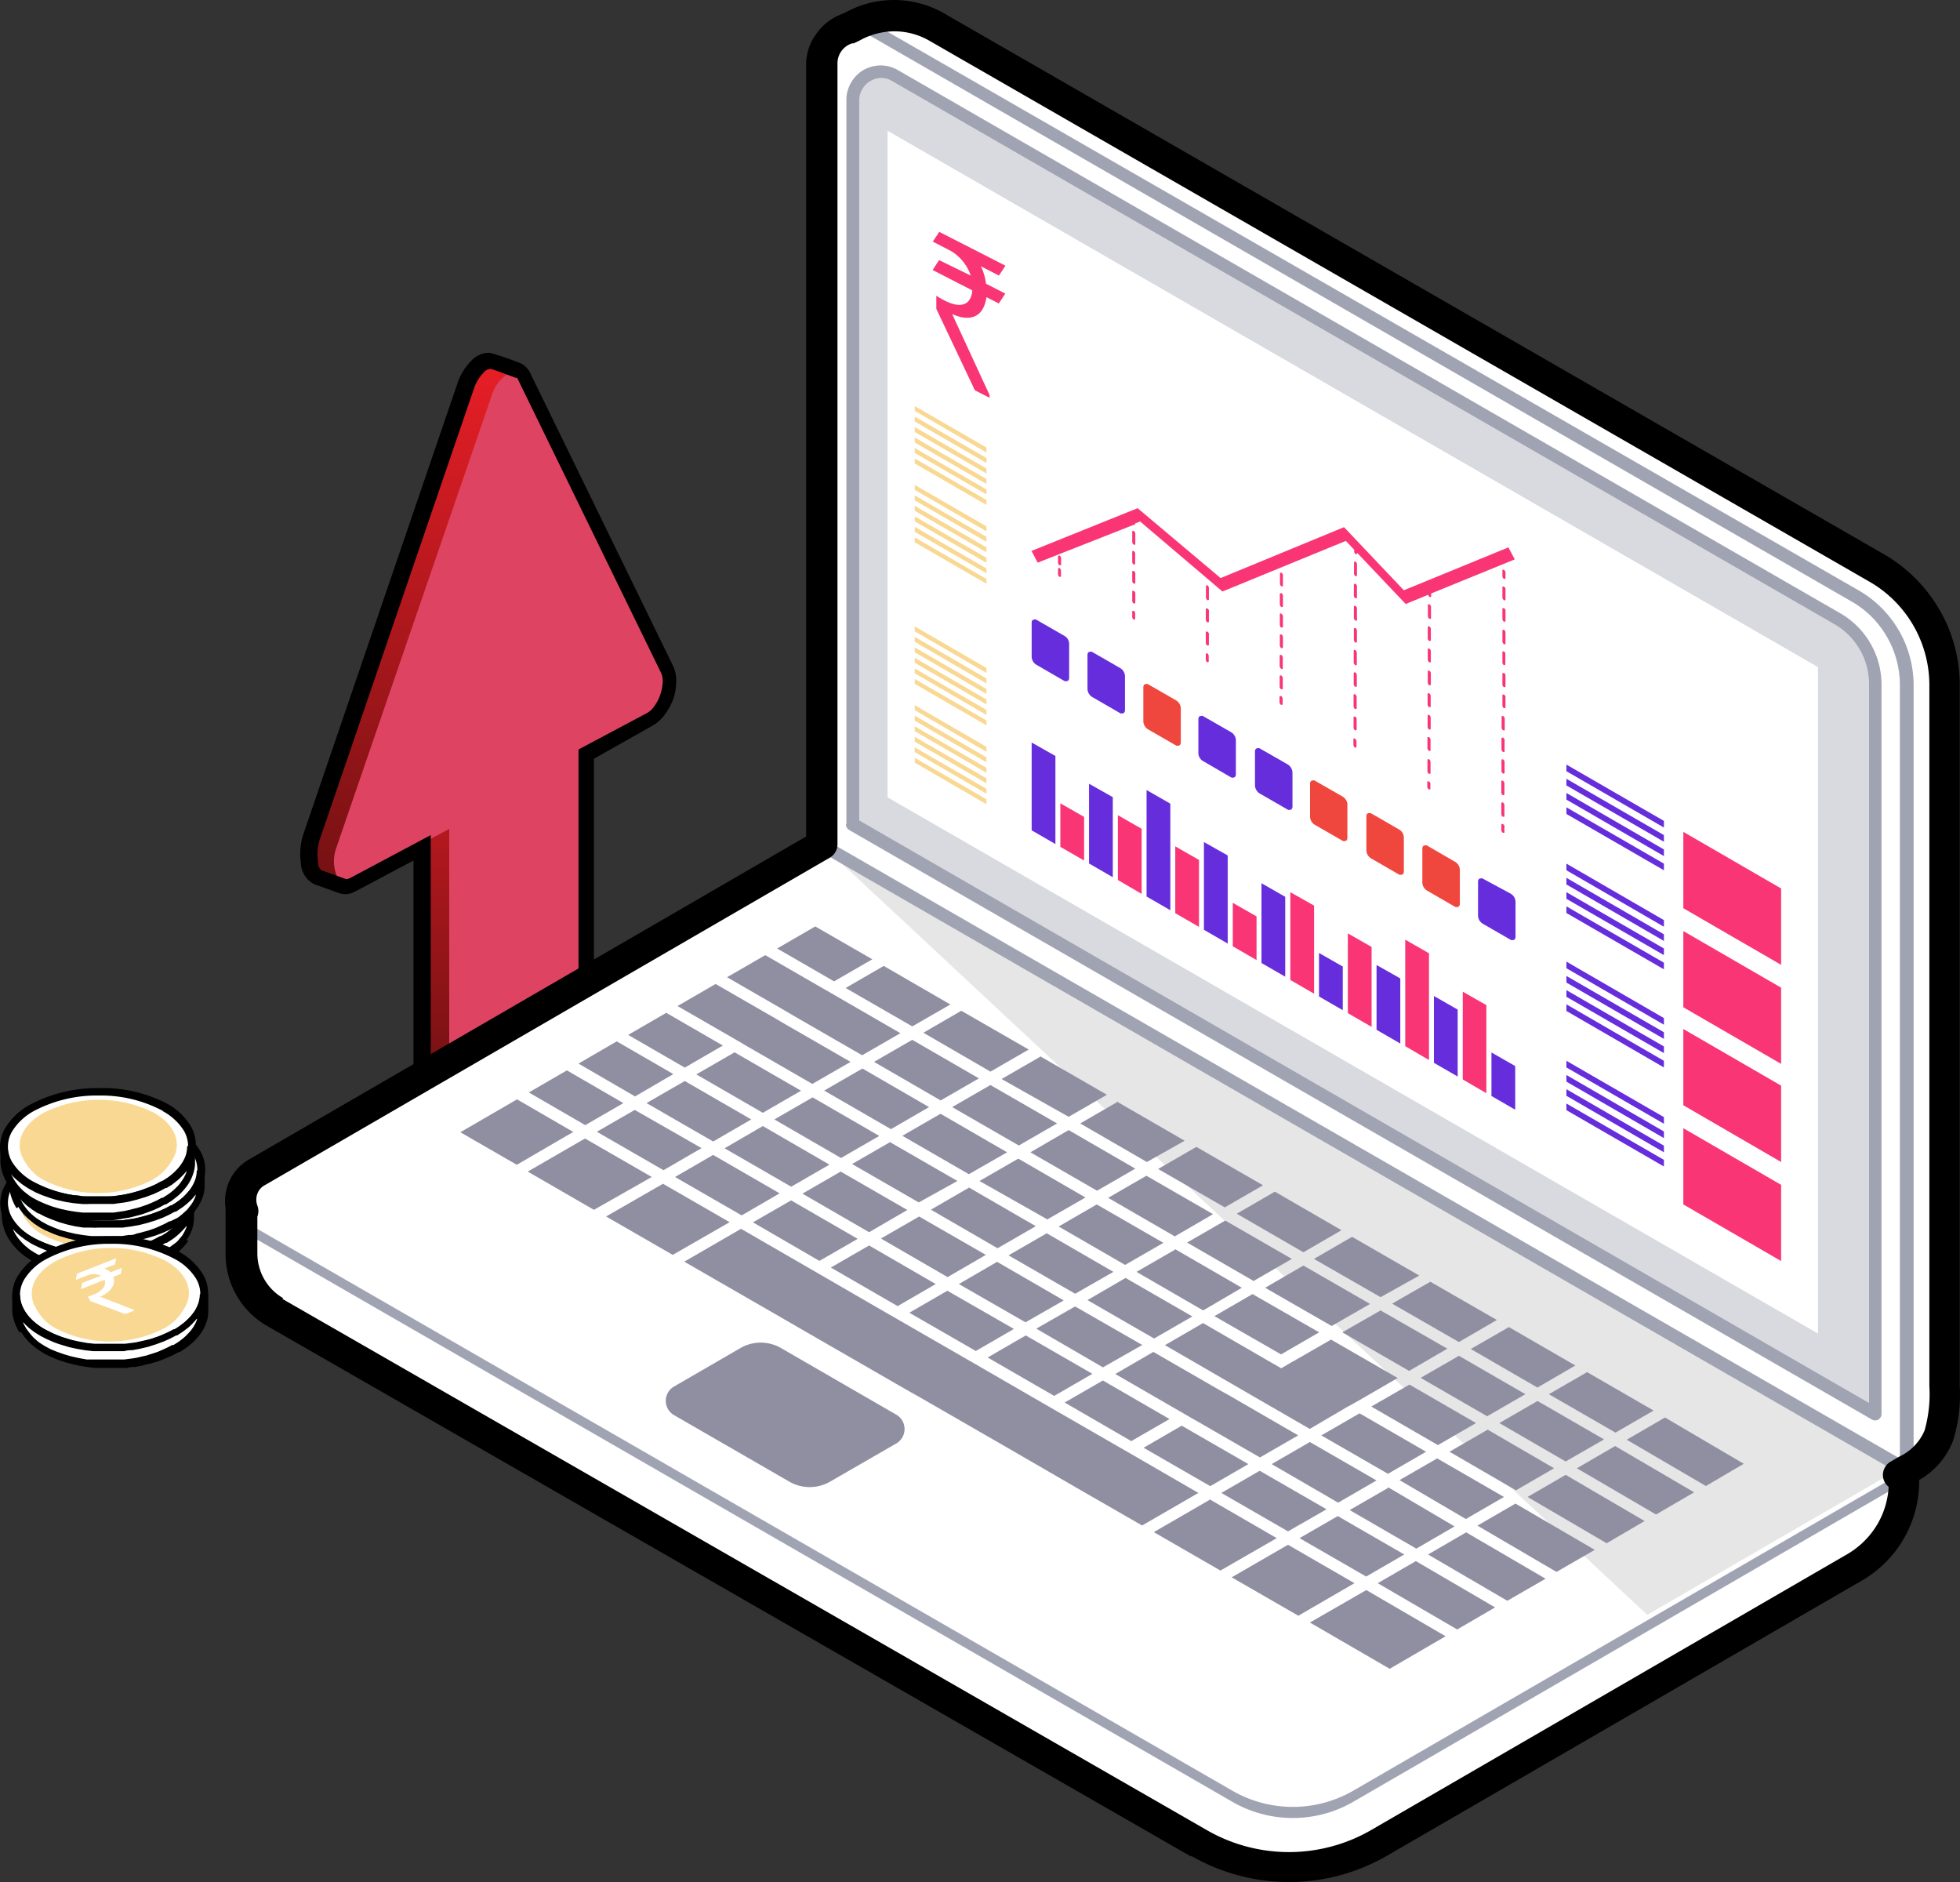 <svg xmlns="http://www.w3.org/2000/svg" xmlns:xlink="http://www.w3.org/1999/xlink" width="547" height="525.126" viewBox="0 0 547 525.126">
  <rect x="0" y="0" width="547" height="525.126" fill="#333333" stroke="none"/>
  <defs>
    <linearGradient id="linear-gradient" x1="0.5" y1="1" x2="0.5" y2="0.017" gradientUnits="objectBoundingBox">
      <stop offset="0" stop-color="#741113"/>
      <stop offset="1" stop-color="#e61e26"/>
    </linearGradient>
    <linearGradient id="linear-gradient-2" x1="0.499" y1="1" x2="0.499" y2="0.017" xlink:href="#linear-gradient"/>
  </defs>
  <g id="Group_5424" data-name="Group 5424" transform="translate(3464.719 -4623.123)">
    <path id="Path_24382" data-name="Path 24382" d="M186.757,372.025,225.069,350.2V452.651l-7.4,6.113L179.31,480.588V378.137Z" transform="translate(-3526.104 4444.981)" fill-rule="evenodd" fill="url(#linear-gradient)"/>
    <path id="Path_24383" data-name="Path 24383" d="M454.9,541.229h0c-.6,0-7.017-2.583-7.705-2.669-3.013,0-5.768,3.96-6.758,6.888L397.388,671.359c-1.507,4.3-.861,8.609,1.636,9.47l6.974,2.54c-2.8-1.033-2.927-5.854-1.679-9.514L447.58,547.987C448.613,544.371,451.842,540.11,454.9,541.229Z" transform="translate(-3774.83 4185.723)" fill-rule="evenodd" fill="url(#linear-gradient-2)"/>
    <path id="Path_24384" data-name="Path 24384" d="M468.633,646.445v63.58l-38.311,21.825V666.806L403.461,681.1a3.1,3.1,0,0,1-4.606-1.421,10.934,10.934,0,0,1,0-7.749L442.116,546.06a11.364,11.364,0,0,1,4.692-6.371,3.057,3.057,0,0,1,4.606,1.378l39.9,81.788a10.933,10.933,0,0,1,0,7.748,11.365,11.365,0,0,1-4.735,6.371Z" transform="translate(-3769.668 4187.607)" fill="#de4461" fill-rule="evenodd"/>
    <path id="Path_24385" data-name="Path 24385" d="M659.4,833.867,401.5,685.744a18.768,18.768,0,0,1-9.384-16.272V657.634L552.9,574.21,856.162,732.019v1.119A27.42,27.42,0,0,1,842.473,756.9L709.761,833.824a50.364,50.364,0,0,1-50.364.043Z" transform="translate(-3789.579 4303.534)" fill="#fff" fill-rule="evenodd"/>
    <path id="Path_24386" data-name="Path 24386" d="M668.822,833.749,396.6,676.887a9.083,9.083,0,0,1,0-15.669L554.318,569.83,856.935,744.255,702.57,833.706A33.748,33.748,0,0,1,668.822,833.749Z" transform="translate(-3789.621 4289.06)" fill="#fff" fill-rule="evenodd"/>
    <path id="Path_24387" data-name="Path 24387" d="M435.509,579.769l72.189-41.8L205.382,365.1l-.172-.086Z" transform="translate(-3440.513 4493.923)" fill="#e6e6e6" fill-rule="evenodd"/>
    <path id="Path_24388" data-name="Path 24388" d="M702.545,756.377a33.749,33.749,0,0,1-33.748,0L396.57,599.558a8.955,8.955,0,0,1-4.3-6.328,8.91,8.91,0,0,0,4.3,9.341L668.8,759.476a33.75,33.75,0,0,0,33.749,0l154.365-89.451-2.626-1.55Z" transform="translate(-3789.595 4366.388)" fill="#a0a3b2" fill-rule="evenodd"/>
    <path id="Path_24389" data-name="Path 24389" d="M728.409,921.878h0L431,520.77l3.53-1.593a23.847,23.847,0,0,1,23.5,0l262.24,150.965a37.667,37.667,0,0,1,18.9,32.63v195.6C739,909.782,738.223,916.411,728.409,921.878Z" transform="translate(-3661.094 4111.437)" fill="#fff" fill-rule="evenodd"/>
    <path id="Path_24390" data-name="Path 24390" d="M586.191,775.473V579.87a37.71,37.71,0,0,0-10.977-26.56l-97.974,94.7,27.291,63.623,71.07,87.04C585.416,793.381,586.191,786.752,586.191,775.473Z" transform="translate(-3508.287 4234.467)" fill="#fff" fill-rule="evenodd"/>
    <path id="Path_24391" data-name="Path 24391" d="M732.407,919.36,429.79,744.935V527.12a10.288,10.288,0,0,1,15.41-8.911L718.03,675.458a28.669,28.669,0,0,1,14.377,24.881Z" transform="translate(-3665.093 4113.955)" fill="#fff" fill-rule="evenodd"/>
    <path id="Path_24392" data-name="Path 24392" d="M732.762,922.121,430.274,747.782a1.764,1.764,0,0,1-.9-1.549V528.417a12.223,12.223,0,0,1,1.592-6.027,12.483,12.483,0,0,1,4.3-4.3,12.311,12.311,0,0,1,6.07-1.636,11.965,11.965,0,0,1,5.984,1.636l273.173,157.12a30.562,30.562,0,0,1,15.325,26.431V920.657a1.808,1.808,0,0,1-1.808,1.808,1.766,1.766,0,0,1-1.033-.344ZM432.943,745.242,731.987,917.429V701.636a26.856,26.856,0,0,0-3.616-13.474,26.432,26.432,0,0,0-9.858-9.857L445.685,521.056a8.308,8.308,0,0,0-8.609,0,8.177,8.177,0,0,0-3.142,3.142,8.607,8.607,0,0,0-1.119,4.3Z" transform="translate(-3666.481 4112.657)" fill="#a0a3b2" fill-rule="evenodd"/>
    <path id="Path_24393" data-name="Path 24393" d="M431.78,729.67V527.609a7.92,7.92,0,0,1,11.881-6.844L706.676,672.332a21.094,21.094,0,0,1,10.546,18.252V894.151Z" transform="translate(-3658.517 4123.408)" fill="#d9dadf" fill-rule="evenodd"/>
    <path id="Path_24394" data-name="Path 24394" d="M431.469,731V528.943a9.383,9.383,0,0,1,1.291-4.821,9.687,9.687,0,0,1,3.53-3.573h0a10.071,10.071,0,0,1,4.735-1.248,9.773,9.773,0,0,1,4.864,1.334L708.9,672.2a22.987,22.987,0,0,1,11.45,19.8V895.57a1.808,1.808,0,0,1-1.808,1.808,1.765,1.765,0,0,1-1.033-.344L432.244,732.639a1.85,1.85,0,0,1-.9-1.55Zm3.573-202.061V729.97L716.868,892.514v-200.6a19.285,19.285,0,0,0-9.643-16.7L444.211,523.648a5.812,5.812,0,0,0-6.026,0h0a5.6,5.6,0,0,0-2.239,2.238A5.9,5.9,0,0,0,435.042,528.943Z" transform="translate(-3659.971 4122.075)" fill="#a0a3b2" fill-rule="evenodd"/>
    <path id="Path_24395" data-name="Path 24395" d="M209.47,504.681V318.72L469.084,468.35V654.268Z" transform="translate(-3426.435 4340.95)" fill="#fff" fill-rule="evenodd"/>
    <path id="Path_24396" data-name="Path 24396" d="M209.47,504.681V318.72L469.084,468.35Z" transform="translate(-3426.435 4340.95)" fill="#fff" fill-rule="evenodd"/>
    <path id="Path_24397" data-name="Path 24397" d="M339.754,463.576l-15.712,9.083L305.4,461.94l-3.185-1.851-18.6-10.762-3.228-1.851-18.6-10.719-3.228-1.808-18.6-10.719-3.228-1.851L218.1,411.618l-3.228-1.851-18.6-10.719,15.841-9.169L230.674,400.6l3.272,1.894,18.6,10.762,3.228,1.851,18.6,10.719,3.228,1.851,18.6,10.762,3.142,1.808,18.6,10.719,3.229,1.851Z" transform="translate(-3470.023 4576.109)" fill="#908fa1" fill-rule="evenodd"/>
    <path id="Path_24398" data-name="Path 24398" d="M292.4,411.315l-10.632,6.156-3.229,1.808h-.043l-10.633,6.242-18.639-10.762-3.185-1.851-18.6-10.762,10.633-6.156,18.6,10.762L259.9,408.6l3.228-1.894h.043L273.8,400.6Z" transform="translate(-3367.051 4596.301)" fill="#908fa1" fill-rule="evenodd"/>
    <path id="Path_24399" data-name="Path 24399" d="M720.8,699.471l-10.676,6.156,18.6,10.718,10.633-6.156ZM698.971,686.9l18.553,10.719-10.589,6.156-18.6-10.762ZM657.3,710.965l-10.676,6.156,18.6,10.719,10.633-6.156Zm13.9-8.007h0l-10.633,6.113,18.6,10.762,10.632-6.156-18.553-10.719Zm-33.878,44.682-15.712,9.083,18.6,10.719,15.669-9.083Zm13.9-8.007,18.553,10.719-10.633,6.156-18.6-10.719Zm7.92,20.619,22.169,12.914L665.7,782.25,643.44,769.336l15.712-9.04Zm13.861-8.05-10.633,6.156,22.169,12.914,10.589-6.156L673.013,752.2Zm6.026-28.626L697.593,734.3l-10.633,6.156L668.451,729.6l10.675-6.156Zm21.782,12.57,22.126,12.914-10.676,6.156L690.189,742.3Zm27.808-16.056-10.676,6.2L740.037,739.2l10.633-6.2Zm-13.818,8.05L704.179,734.3l22.083,12.914h0l10.589-6.2L714.769,728.1Zm-7.834-20.619L725.53,718.24,714.812,724.4,696.3,713.677Zm-13.9,8.007,18.51,10.762-10.633,6.156L682.4,721.683l10.633-6.156Zm-5.984,28.626-10.676,6.2,22.126,12.914,10.676-6.156L687.09,744.2Zm-21.825-12.569,18.553,10.934-10.676,6.2-18.6-10.761,10.676-6.156Zm-49.676,3.444,18.6,10.762-15.712,9.04-18.6-10.719Zm27.851-16.056,18.6,10.719-10.718,6.2-18.553-10.761Zm-13.947,8.05,18.6,10.718L637.328,743.9l-18.6-10.719,10.632-6.156Zm-21.825-12.613-10.632,6.156,18.6,10.719,10.633-6.156Zm-22-12.613,18.6,10.762-10.676,6.156L575,707.952Zm55.961-32.069-10.676,6.2L649.51,686.6l10.718-6.156Zm-7.964-20.619-10.633,6.156,18.6,10.761,10.632-6.156Zm-13.861,8.05,18.6,10.718-10.676,6.156h0l-18.553-10.719,10.676-6.156Zm-55.659,32.069-10.632,6.156L572.069,706.1l10.676-6.156Zm27.808-16.013-10.589,6.156,18.6,10.718,10.676-6.156-18.6-10.719Zm13.9-8.05,18.6,10.762-10.8,6.328-18.6-10.761,10.676-6.156ZM578.053,681.22l18.6,10.675-10.977,6.242-18.6-10.8,10.676-6.113ZM570,660.73l18.6,10.762L577.924,677.6l-18.6-10.719Zm27.808-16.056-10.676,6.156,18.6,10.761,10.676-6.2Zm-7.834-20.748-10.633,6.156,18.6,10.761,10.546-5.94L589.848,624.14Zm-13.861,8.007,18.6,10.762-10.676,6.156-18.6-10.719ZM534.4,656.037l-10.676,6.156,18.6,10.762h0l10.676-6.2-18.639-10.719Zm13.9-8.05h0l-10.633,6.156,18.6,10.762,10.676-6.156-18.6-10.762Zm13.9-8.006,18.6,10.761-10.633,6.113h0l-18.94-10.719,10.676-6.156Zm-35.729-4.563,18.6,10.719-10.8,5.984-18.6-10.719,10.676-6.156Zm5.984-28.669L521.791,612.9l18.6,10.762,10.676-6.156Zm21.825,12.613-10.676,6.156,18.6,10.719,10.676-6.156Zm-13.9,8.006-10.676,6.156,18.553,10.719,10.676-6.113-18.6-10.762Zm-21.825-12.612,18.6,10.761-10.633,6.156-18.639-10.762,10.676-6.156Zm49.633-3.4,18.6,10.719-10.676,6.156L557.39,617.683l10.676-6.156ZM524.5,586.13l-10.633,6.156L532.467,603l10.632-6.113ZM505.39,575.11l15.927,9.169-10.676,6.156-15.884-9.169Zm40.937,23.633,18.639,10.719-10.676,6.156-18.725-10.848,10.633-6.156Zm-41.669,24.063-10.676,6.156,18.6,10.761,10.676-6.156Zm-40.851-23.589-10.632,6.156,15.8,9.126,10.633-6.156Zm19.07,11.02,18.553,10.719-10.676,6.156L472.2,616.392Zm7.878,20.576-10.676,6.2,18.6,10.719,10.676-6.156Zm-13.861,8.05,18.553,10.719-10.589,6.156-18.6-10.719Zm-7.92-20.619L458.3,624.4l18.6,10.719,10.633-6.156Zm-32.888-2.97-10.633,6.156,15.755,9.126,10.633-6.156Zm19.027,7.275h0l-15.8-9.169,10.676-6.2,15.8,9.126-10.633,6.2Zm0,3.7-10.676,6.156,18.6,10.719,10.633-6.156-18.682-10.676Zm-13.947,8.05,18.6,10.719-16.143,9.168-18.467-10.676,15.884-9.169ZM422.1,623.322l15.755,9.126L422.1,641.617l-15.755-9.083,15.884-9.212ZM462.9,646.911l18.6,10.719-15.884,9.126-18.6-10.719Zm49.59-3.4,18.6,10.719-10.676,6.2-18.6-10.762Zm-13.861,8.05h0L488,657.673l18.553,10.762,10.676-6.156-18.553-10.719Zm43.606,25.182,18.6,10.675L550.2,693.574h0L531.649,682.9l10.633-6.156ZM520.413,664.13l18.6,10.762-10.633,6.156-18.639-10.762,10.676-6.156Zm91.345-27.507,18.6,10.718L619.679,653.5l-18.6-10.719ZM583.95,652.68l-10.633,6.156,18.553,10.718,10.676-6.156Zm-27.808,16.013-10.676,6.2,18.6,10.676,10.676-6.112Zm99.222-6.887,18.6,10.719-10.8,6.027-18.6-10.676,10.633-6.156Zm7.792,20.447,18.639,10.676-10.676,6.2L652.48,688.365Zm13.9-8.007-10.676,6.113,18.639,10.719,10.589-6.156Zm-49.633,3.444,18.6,10.676-10.632,6.156-18.6-10.675Zm57.6,17.219-10.676,6.156L692.9,711.783l10.676-6.156Zm57.51,17.219,22,12.914-10.59,6.2-22.083-12.914Z" transform="translate(-3742.587 4306.508)" fill="#908fa1" fill-rule="evenodd"/>
    <path id="Path_24400" data-name="Path 24400" d="M275.273,421.148,264.6,427.3,246,416.585h-.043l-3.186-1.851L224.22,404.016l10.632-6.156,18.6,10.719,3.228,1.808Z" transform="translate(-3377.692 4602.48)" fill="#908fa1" fill-rule="evenodd"/>
    <path id="Path_24401" data-name="Path 24401" d="M244.138,395.749,233.463,401.9,214.91,391.186l-3.229-1.894-15.841-9.126,10.633-6.156,15.841,9.126,3.229,1.894Z" transform="translate(-3471.478 4523.665)" fill="#908fa1" fill-rule="evenodd"/>
    <path id="Path_24402" data-name="Path 24402" d="M247.434,393.922l-10.675,6.156-18.6-10.719-3.228-1.894L199.05,378.3l10.675-6.156,15.884,9.169,3.228,1.851Z" transform="translate(-3460.87 4517.485)" fill="#908fa1" fill-rule="evenodd"/>
    <path id="Path_24403" data-name="Path 24403" d="M484.017,622.2l-32.2-18.6a11.322,11.322,0,0,0-11.321,0l-18.51,10.719a4.606,4.606,0,0,0,0,8.007l32.156,18.553a11.406,11.406,0,0,0,11.364,0l18.51-10.675a4.649,4.649,0,0,0,0-8.007Z" transform="translate(-3698.572 4395.66)" fill="#908fa1" fill-rule="evenodd"/>
    <path id="Path_24404" data-name="Path 24404" d="M288.342,401.256l-27.292-15.8V364.15l27.292,15.8Z" transform="translate(-3255.981 4491.081)" fill="#f93576" fill-rule="evenodd"/>
    <path id="Path_24405" data-name="Path 24405" d="M280.676,375.5v1.851L253.47,361.641V359.79Z" transform="translate(-3281.03 4476.672)" fill="#662ddc" fill-rule="evenodd"/>
    <path id="Path_24406" data-name="Path 24406" d="M280.676,378.273,253.47,362.561V360.71l27.205,15.712Z" transform="translate(-3281.03 4479.713)" fill="#662ddc" fill-rule="evenodd"/>
    <path id="Path_24407" data-name="Path 24407" d="M280.676,379.236,253.47,363.481V361.63l27.205,15.755Z" transform="translate(-3281.03 4482.753)" fill="#662ddc" fill-rule="evenodd"/>
    <path id="Path_24408" data-name="Path 24408" d="M280.676,380.123,253.47,364.411V362.56l27.205,15.712Z" transform="translate(-3281.03 4485.826)" fill="#662ddc" fill-rule="evenodd"/>
    <path id="Path_24409" data-name="Path 24409" d="M288.342,407.643l-27.292-15.8V370.58l27.292,15.8Z" transform="translate(-3255.981 4512.33)" fill="#f93576" fill-rule="evenodd"/>
    <path id="Path_24410" data-name="Path 24410" d="M280.676,381.965v1.851L253.47,368.061V366.21Z" transform="translate(-3281.03 4497.889)" fill="#662ddc" fill-rule="evenodd"/>
    <path id="Path_24411" data-name="Path 24411" d="M280.676,384.736,253.47,368.981V367.13l27.205,15.755Z" transform="translate(-3281.03 4500.928)" fill="#662ddc" fill-rule="evenodd"/>
    <path id="Path_24412" data-name="Path 24412" d="M280.676,385.623,253.47,369.911V368.06l27.205,15.712Z" transform="translate(-3281.03 4504.002)" fill="#662ddc" fill-rule="evenodd"/>
    <path id="Path_24413" data-name="Path 24413" d="M280.676,386.543,253.47,370.831V368.98l27.205,15.712Z" transform="translate(-3281.03 4507.042)" fill="#662ddc" fill-rule="evenodd"/>
    <path id="Path_24414" data-name="Path 24414" d="M288.342,414.036,261.05,398.2V376.93l27.292,15.8Z" transform="translate(-3255.981 4533.314)" fill="#f93576" fill-rule="evenodd"/>
    <path id="Path_24415" data-name="Path 24415" d="M280.676,388.315v1.851L253.47,374.411V372.56Z" transform="translate(-3281.03 4518.873)" fill="#662ddc" fill-rule="evenodd"/>
    <path id="Path_24416" data-name="Path 24416" d="M280.676,391.053,253.47,375.341V373.49L280.676,389.2Z" transform="translate(-3281.03 4521.946)" fill="#662ddc" fill-rule="evenodd"/>
    <path id="Path_24417" data-name="Path 24417" d="M280.676,391.973,253.47,376.261V374.41l27.205,15.712Z" transform="translate(-3281.03 4524.986)" fill="#662ddc" fill-rule="evenodd"/>
    <path id="Path_24418" data-name="Path 24418" d="M280.676,392.936,253.47,377.181V375.33l27.205,15.755Z" transform="translate(-3281.03 4528.027)" fill="#662ddc" fill-rule="evenodd"/>
    <path id="Path_24419" data-name="Path 24419" d="M288.342,420.423l-27.292-15.8V383.36l27.292,15.8Z" transform="translate(-3255.981 4554.563)" fill="#f93576" fill-rule="evenodd"/>
    <path id="Path_24420" data-name="Path 24420" d="M280.676,394.7v1.851L253.47,380.841V378.99Z" transform="translate(-3281.03 4540.122)" fill="#662ddc" fill-rule="evenodd"/>
    <path id="Path_24421" data-name="Path 24421" d="M280.676,397.516,253.47,381.761V379.91l27.205,15.755Z" transform="translate(-3281.03 4543.162)" fill="#662ddc" fill-rule="evenodd"/>
    <path id="Path_24422" data-name="Path 24422" d="M280.676,398.436,253.47,382.681V380.83l27.205,15.755Z" transform="translate(-3281.03 4546.203)" fill="#662ddc" fill-rule="evenodd"/>
    <path id="Path_24423" data-name="Path 24423" d="M280.676,399.323,253.47,383.611V381.76l27.205,15.712Z" transform="translate(-3281.03 4549.276)" fill="#662ddc" fill-rule="evenodd"/>
    <path id="Path_24424" data-name="Path 24424" d="M481.532,576.337l-7.964-4.3a.95.95,0,0,0-.56,0c-.387,0-.688.3-.688.9v9.513a2.754,2.754,0,0,0,1.291,2.2l7.921,4.563a.947.947,0,0,0,.56,0c.388,0,.689-.344.689-.9v-9.513A2.755,2.755,0,0,0,481.532,576.337Z" transform="translate(-3524.546 4296.198)" fill="#662ddc" fill-rule="evenodd"/>
    <path id="Path_24425" data-name="Path 24425" d="M477.836,574.452l-7.878-4.563a1.035,1.035,0,0,0-.56,0c-.387,0-.689.3-.689.861v9.556a2.755,2.755,0,0,0,1.248,2.152l7.964,4.606a1.424,1.424,0,0,0,.56,0c.388,0,.689-.344.689-.9V576.6A2.712,2.712,0,0,0,477.836,574.452Z" transform="translate(-3536.476 4289.129)" fill="#ef473e" fill-rule="evenodd"/>
    <path id="Path_24426" data-name="Path 24426" d="M474.249,572.363l-7.92-4.563a1.032,1.032,0,0,0-.56,0c-.431,0-.689.3-.689.861v9.556a2.754,2.754,0,0,0,1.248,2.152l7.964,4.606a1.422,1.422,0,0,0,.56,0c.387,0,.688-.345.688-.9v-9.556a2.669,2.669,0,0,0-1.291-2.152Z" transform="translate(-3548.472 4282.223)" fill="#ef473e" fill-rule="evenodd"/>
    <path id="Path_24427" data-name="Path 24427" d="M470.642,570.245l-7.964-4.563a.948.948,0,0,0-.56,0c-.387,0-.689.345-.689.9V575.8a2.713,2.713,0,0,0,1.248,2.2l7.921,4.563a1.034,1.034,0,0,0,.56,0c.43,0,.689-.344.689-.9v-9.513a2.84,2.84,0,0,0-1.205-1.894Z" transform="translate(-3560.534 4275.214)" fill="#ef473e" fill-rule="evenodd"/>
    <path id="Path_24428" data-name="Path 24428" d="M467.072,568.156l-7.964-4.563a.944.944,0,0,0-.56,0c-.388,0-.689.3-.689.9v9.514a2.755,2.755,0,0,0,1.291,2.195l7.921,4.563a.946.946,0,0,0,.559,0c.388,0,.689-.345.689-.9v-9.513a2.84,2.84,0,0,0-1.248-2.2Z" transform="translate(-3572.332 4268.307)" fill="#662ddc" fill-rule="evenodd"/>
    <path id="Path_24429" data-name="Path 24429" d="M463.4,566.066l-7.964-4.563a.947.947,0,0,0-.56,0c-.387,0-.689.3-.689.861v9.556a2.625,2.625,0,0,0,1.291,2.152l7.921,4.606a.951.951,0,0,0,.56,0c.388,0,.689-.344.689-.9v-9.685A2.754,2.754,0,0,0,463.4,566.066Z" transform="translate(-3584.459 4261.4)" fill="#662ddc" fill-rule="evenodd"/>
    <path id="Path_24430" data-name="Path 24430" d="M459.789,564l-7.921-4.563a.947.947,0,0,0-.56,0c-.387,0-.689.3-.689.9v9.513a2.754,2.754,0,0,0,1.291,2.2l7.921,4.563a.947.947,0,0,0,.56,0c.388,0,.689-.345.689-.9V566.32A2.712,2.712,0,0,0,459.789,564Z" transform="translate(-3596.257 4254.56)" fill="#ef473e" fill-rule="evenodd"/>
    <path id="Path_24431" data-name="Path 24431" d="M456.169,561.905l-7.921-4.563a.949.949,0,0,0-.56,0c-.387,0-.689.3-.689.861v9.556a2.755,2.755,0,0,0,1.248,2.152l7.964,4.606a1.415,1.415,0,0,0,.56,0c.387,0,.689-.345.689-.9v-9.556A2.713,2.713,0,0,0,456.169,561.905Z" transform="translate(-3608.22 4247.653)" fill="#662ddc" fill-rule="evenodd"/>
    <path id="Path_24432" data-name="Path 24432" d="M452.549,559.816l-7.92-4.563a.947.947,0,0,0-.56,0c-.387,0-.688.3-.688.861v9.556a2.754,2.754,0,0,0,1.248,2.152l7.964,4.606a1.426,1.426,0,0,0,.56,0c.387,0,.689-.344.689-.9v-9.556a2.541,2.541,0,0,0-1.291-2.153Z" transform="translate(-3620.183 4240.747)" fill="#662ddc" fill-rule="evenodd"/>
    <path id="Path_24433" data-name="Path 24433" d="M445.521,551.88c-.258,0-.43,0-.43.258V553.6a.947.947,0,0,0,.387.732c.258,0,.43,0,.43-.215v-1.507A.99.99,0,0,0,445.521,551.88Z" transform="translate(-3614.532 4229.741)" fill="#f93576" fill-rule="evenodd"/>
    <path id="Path_24434" data-name="Path 24434" d="M445.521,551.07c-.258,0-.43,0-.43.258v1.722a.818.818,0,0,0,.43.732c.215,0,.431,0,.431-.215V551.8A.989.989,0,0,0,445.521,551.07Z" transform="translate(-3614.532 4227.064)" fill="#f93576" fill-rule="evenodd"/>
    <path id="Path_24435" data-name="Path 24435" d="M450.331,554.65c-.258,0-.431,0-.431.215v1.507a.947.947,0,0,0,.388.732c.258,0,.43,0,.43-.258v-1.464a.946.946,0,0,0-.387-.732Z" transform="translate(-3598.636 4238.895)" fill="#f93576" fill-rule="evenodd"/>
    <path id="Path_24436" data-name="Path 24436" d="M450.331,553.36H449.9v2.8a.9.9,0,0,0,.431.732s.43,0,.43-.258v-2.755a.991.991,0,0,0-.431-.516Z" transform="translate(-3598.636 4234.632)" fill="#f93576" fill-rule="evenodd"/>
    <path id="Path_24437" data-name="Path 24437" d="M450.331,552.07H449.9v2.8a.99.99,0,0,0,.431.731c.258,0,.43,0,.43-.258v-2.755a.9.9,0,0,0-.431-.517Z" transform="translate(-3598.636 4230.369)" fill="#f93576" fill-rule="evenodd"/>
    <path id="Path_24438" data-name="Path 24438" d="M450.331,550.77c-.258,0-.431,0-.431.258v2.8a.861.861,0,0,0,.387.732c.258,0,.431,0,.431-.258v-2.54A1.077,1.077,0,0,0,450.331,550.77Z" transform="translate(-3598.637 4226.073)" fill="#f93576" fill-rule="evenodd"/>
    <path id="Path_24439" data-name="Path 24439" d="M450.34,549.539a.258.258,0,0,0-.431.258v2.8a.9.9,0,0,0,.431.731.258.258,0,0,0,.43-.258v-2.755a.947.947,0,0,0-.431-.775Z" transform="translate(-3598.645 4221.75)" fill="#f93576" fill-rule="evenodd"/>
    <path id="Path_24440" data-name="Path 24440" d="M455.1,557.41c-.258,0-.431,0-.431.258v1.464a.818.818,0,0,0,.388.732c.258,0,.43,0,.43-.216v-1.507a.99.99,0,0,0-.387-.732Z" transform="translate(-3582.874 4248.015)" fill="#f93576" fill-rule="evenodd"/>
    <path id="Path_24441" data-name="Path 24441" d="M455.1,556h-.431v3.142a.9.9,0,0,0,.43.732c.215,0,.431,0,.431-.258v-3.1A.947.947,0,0,0,455.1,556Z" transform="translate(-3582.873 4243.356)" fill="#f93576" fill-rule="evenodd"/>
    <path id="Path_24442" data-name="Path 24442" d="M455.144,554.5h-.473v3.142a.99.99,0,0,0,.43.732c.258,0,.431,0,.431-.215v-3.142a.9.9,0,0,0-.388-.517Z" transform="translate(-3582.873 4238.399)" fill="#f93576" fill-rule="evenodd"/>
    <path id="Path_24443" data-name="Path 24443" d="M455.111,553c-.258,0-.431,0-.431.215v3.142a.9.9,0,0,0,.43.775c.215,0,.388,0,.388-.258v-3.142A.99.99,0,0,0,455.111,553Z" transform="translate(-3582.84 4233.442)" fill="#f93576" fill-rule="evenodd"/>
    <path id="Path_24444" data-name="Path 24444" d="M459.924,560.18c-.258,0-.473,0-.473.215V561.9a.991.991,0,0,0,.431.732c.258,0,.43,0,.43-.258v-1.464a.946.946,0,0,0-.387-.732Z" transform="translate(-3567.077 4257.169)" fill="#f93576" fill-rule="evenodd"/>
    <path id="Path_24445" data-name="Path 24445" d="M459.891,558.84c-.258,0-.431,0-.431.258v2.884a.9.9,0,0,0,.43.732c.216,0,.431,0,.431-.258v-2.927a1.035,1.035,0,0,0-.43-.689Z" transform="translate(-3567.044 4252.742)" fill="#f93576" fill-rule="evenodd"/>
    <path id="Path_24446" data-name="Path 24446" d="M459.891,557.51c-.215,0-.431,0-.431.258v2.841a1.077,1.077,0,0,0,.431.774.258.258,0,0,0,.43-.258v-2.884a.9.9,0,0,0-.431-.732Z" transform="translate(-3567.044 4248.346)" fill="#f93576" fill-rule="evenodd"/>
    <path id="Path_24447" data-name="Path 24447" d="M459.9,556.18c-.258,0-.43,0-.43.215v2.884a.99.99,0,0,0,.43.732c.258,0,.431,0,.431-.258v-2.841a.991.991,0,0,0-.431-.732Z" transform="translate(-3567.011 4243.951)" fill="#f93576" fill-rule="evenodd"/>
    <path id="Path_24448" data-name="Path 24448" d="M459.909,554.9a.258.258,0,0,0-.43.258v2.884a.9.9,0,0,0,.43.732c.215,0,.431,0,.431-.258v-2.927a1.077,1.077,0,0,0-.431-.688Z" transform="translate(-3567.02 4239.464)" fill="#f93576" fill-rule="evenodd"/>
    <path id="Path_24449" data-name="Path 24449" d="M464.679,563a.258.258,0,0,0-.43.259v1.463a1.076,1.076,0,0,0,.43.775c.258,0,.431,0,.431-.258v-1.507A.9.9,0,0,0,464.679,563Z" transform="translate(-3551.257 4266.232)" fill="#f93576" fill-rule="evenodd"/>
    <path id="Path_24450" data-name="Path 24450" d="M459.944,553.51c-.258,0-.473,0-.473.258v2.841a1.077,1.077,0,0,0,.431.775c.258,0,.43,0,.43-.258v-2.884A.947.947,0,0,0,459.944,553.51Z" transform="translate(-3567.011 4235.127)" fill="#f93576" fill-rule="evenodd"/>
    <path id="Path_24451" data-name="Path 24451" d="M464.681,561.51h-.431v3.1a.9.9,0,0,0,.43.732s.431,0,.431-.215v-3.1a.989.989,0,0,0-.431-.516Z" transform="translate(-3551.215 4261.565)" fill="#f93576" fill-rule="evenodd"/>
    <path id="Path_24452" data-name="Path 24452" d="M459.911,552.18c-.258,0-.431,0-.431.215v2.884a.9.9,0,0,0,.43.732c.215,0,.388,0,.388-.216v-2.884A.946.946,0,0,0,459.911,552.18Z" transform="translate(-3566.978 4230.732)" fill="#f93576" fill-rule="evenodd"/>
    <path id="Path_24453" data-name="Path 24453" d="M464.69,560.129a.258.258,0,0,0-.431.259v3.1a.991.991,0,0,0,.431.732c.258,0,.43,0,.43-.259v-3.1a.9.9,0,0,0-.431-.732Z" transform="translate(-3551.223 4256.747)" fill="#f93576" fill-rule="evenodd"/>
    <path id="Path_24454" data-name="Path 24454" d="M464.691,558.64c-.258,0-.431,0-.431.215v3.1a.991.991,0,0,0,.431.732c.258,0,.431,0,.431-.215v-3.1a.947.947,0,0,0-.43-.732Z" transform="translate(-3551.182 4252.08)" fill="#f93576" fill-rule="evenodd"/>
    <path id="Path_24455" data-name="Path 24455" d="M469.461,565.71h-.431v1.506a.99.99,0,0,0,.431.732c.258,0,.43,0,.43-.258v-1.464A.817.817,0,0,0,469.461,565.71Z" transform="translate(-3535.418 4275.444)" fill="#f93576" fill-rule="evenodd"/>
    <path id="Path_24456" data-name="Path 24456" d="M464.7,557.259a.258.258,0,0,0-.43.259V560.7a.9.9,0,0,0,.431.732.258.258,0,0,0,.431-.258v-3.1a.9.9,0,0,0-.431-.818Z" transform="translate(-3551.19 4247.263)" fill="#f93576" fill-rule="evenodd"/>
    <path id="Path_24457" data-name="Path 24457" d="M469.471,564.27c-.258,0-.431,0-.431.258v3.1a.906.906,0,0,0,.43.732c.215,0,.431,0,.431-.258V565A.947.947,0,0,0,469.471,564.27Z" transform="translate(-3535.385 4270.686)" fill="#f93576" fill-rule="evenodd"/>
    <path id="Path_24458" data-name="Path 24458" d="M464.7,555.77c-.258,0-.43,0-.43.215v3.1a.991.991,0,0,0,.431.732c.258,0,.43,0,.43-.215v-3.1A.9.9,0,0,0,464.7,555.77Z" transform="translate(-3551.149 4242.596)" fill="#f93576" fill-rule="evenodd"/>
    <path id="Path_24459" data-name="Path 24459" d="M469.471,562.84h-.431v3.1a.906.906,0,0,0,.43.732h.431v-3.142A.9.9,0,0,0,469.471,562.84Z" transform="translate(-3535.385 4265.96)" fill="#f93576" fill-rule="evenodd"/>
    <path id="Path_24460" data-name="Path 24460" d="M464.7,554.33c-.258,0-.43,0-.43.258v3.1a.9.9,0,0,0,.43.732.258.258,0,0,0,.431-.258v-3.1a.9.9,0,0,0-.431-.732Z" transform="translate(-3551.149 4237.837)" fill="#f93576" fill-rule="evenodd"/>
    <path id="Path_24461" data-name="Path 24461" d="M469.481,561.4c-.258,0-.43,0-.43.258v3.1a.991.991,0,0,0,.431.732c.258,0,.43,0,.43-.258v-3.1a.99.99,0,0,0-.431-.732Z" transform="translate(-3535.353 4261.201)" fill="#f93576" fill-rule="evenodd"/>
    <path id="Path_24462" data-name="Path 24462" d="M464.7,552.9c-.215,0-.43,0-.43.215v3.1a.9.9,0,0,0,.43.732c.258,0,.431,0,.431-.259v-3.057a.818.818,0,0,0-.431-.731Z" transform="translate(-3551.149 4233.112)" fill="#f93576" fill-rule="evenodd"/>
    <path id="Path_24463" data-name="Path 24463" d="M474.217,568.47c-.215,0-.387,0-.387.258v1.464a.947.947,0,0,0,.43.732h.431V569.46A.818.818,0,0,0,474.217,568.47Z" transform="translate(-3519.556 4284.565)" fill="#f93576" fill-rule="evenodd"/>
    <path id="Path_24464" data-name="Path 24464" d="M469.481,560h-.43v3.1a.818.818,0,0,0,.43.732h.431v-3.1a.9.9,0,0,0-.431-.732Z" transform="translate(-3535.353 4256.575)" fill="#f93576" fill-rule="evenodd"/>
    <path id="Path_24465" data-name="Path 24465" d="M464.711,551.46c-.258,0-.43,0-.43.258v3.1a1.033,1.033,0,0,0,.387.732c.258,0,.431,0,.431-.259v-3.1a.99.99,0,0,0-.388-.731Z" transform="translate(-3551.115 4228.353)" fill="#f93576" fill-rule="evenodd"/>
    <path id="Path_24466" data-name="Path 24466" d="M474.261,567.07c-.258,0-.431,0-.431.258v3.013a.946.946,0,0,0,.387.731h.474V568.06A1.077,1.077,0,0,0,474.261,567.07Z" transform="translate(-3519.556 4279.939)" fill="#f93576" fill-rule="evenodd"/>
    <path id="Path_24467" data-name="Path 24467" d="M469.491,558.53c-.258,0-.431,0-.431.258v3.1a.989.989,0,0,0,.431.732c.258,0,.43,0,.43-.259v-3.1A.99.99,0,0,0,469.491,558.53Z" transform="translate(-3535.319 4251.717)" fill="#f93576" fill-rule="evenodd"/>
    <path id="Path_24468" data-name="Path 24468" d="M474.27,565.729a.258.258,0,0,0-.43.259V569a.818.818,0,0,0,.431.732c.215,0,.43,0,.43-.215V566.5a.946.946,0,0,0-.43-.775Z" transform="translate(-3519.565 4275.253)" fill="#f93576" fill-rule="evenodd"/>
    <path id="Path_24469" data-name="Path 24469" d="M469.491,557.1h-.431v3.1a.9.9,0,0,0,.43.732h.431v-3.1a.99.99,0,0,0-.431-.732Z" transform="translate(-3535.319 4246.991)" fill="#f93576" fill-rule="evenodd"/>
    <path id="Path_24470" data-name="Path 24470" d="M474.271,564.28c-.258,0-.431,0-.431.215v3.013a.946.946,0,0,0,.431.731c.258,0,.431,0,.431-.215v-3.013A.991.991,0,0,0,474.271,564.28Z" transform="translate(-3519.523 4270.719)" fill="#f93576" fill-rule="evenodd"/>
    <path id="Path_24471" data-name="Path 24471" d="M469.491,555.66c-.215,0-.431,0-.431.258v3.056a.9.9,0,0,0,.43.775c.259,0,.431,0,.431-.258v-3.1a.9.9,0,0,0-.431-.732Z" transform="translate(-3535.319 4242.233)" fill="#f93576" fill-rule="evenodd"/>
    <path id="Path_24472" data-name="Path 24472" d="M474.271,562.87c-.258,0-.431,0-.431.258v3.013a.9.9,0,0,0,.431.731h.431V563.86A.947.947,0,0,0,474.271,562.87Z" transform="translate(-3519.523 4266.06)" fill="#f93576" fill-rule="evenodd"/>
    <path id="Path_24473" data-name="Path 24473" d="M469.5,554.23h-.431v3.315a.991.991,0,0,0,.431.732h.43v-3.1A.989.989,0,0,0,469.5,554.23Z" transform="translate(-3535.286 4237.507)" fill="#f93576" fill-rule="evenodd"/>
    <path id="Path_24474" data-name="Path 24474" d="M474.237,561.47c-.215,0-.388,0-.388.258v3.014a.947.947,0,0,0,.431.732h.431V562.46A.947.947,0,0,0,474.237,561.47Z" transform="translate(-3519.49 4261.433)" fill="#f93576" fill-rule="evenodd"/>
    <path id="Path_24475" data-name="Path 24475" d="M474.331,560.08H473.9v3.013a1.034,1.034,0,0,0,.388.775c.258,0,.473,0,.473-.258V560.6a.99.99,0,0,0-.43-.517Z" transform="translate(-3519.325 4256.839)" fill="#f93576" fill-rule="evenodd"/>
    <path id="Path_24476" data-name="Path 24476" d="M474.331,558.68c-.215,0-.431,0-.431.215v3.013a.818.818,0,0,0,.431.732c.258,0,.43,0,.43-.215v-3.013a.819.819,0,0,0-.43-.732Z" transform="translate(-3519.325 4252.212)" fill="#f93576" fill-rule="evenodd"/>
    <path id="Path_24477" data-name="Path 24477" d="M474.331,557.28c-.258,0-.431,0-.431.215v2.884a.9.9,0,0,0,.387.732c.258,0,.431,0,.431-.258V557.84A.99.99,0,0,0,474.331,557.28Z" transform="translate(-3519.325 4247.586)" fill="#f93576" fill-rule="evenodd"/>
    <path id="Path_24478" data-name="Path 24478" d="M474.331,555.88c-.258,0-.431,0-.431.258v2.97a.946.946,0,0,0,.431.775.258.258,0,0,0,.43-.258v-3.013a.9.9,0,0,0-.431-.732Z" transform="translate(-3519.325 4242.96)" fill="#f93576" fill-rule="evenodd"/>
    <path id="Path_24479" data-name="Path 24479" d="M474.331,554.48H473.9v3.056a.991.991,0,0,0,.431.732c.258,0,.43,0,.43-.258V555a.9.9,0,0,0-.431-.516Z" transform="translate(-3519.325 4238.333)" fill="#f93576" fill-rule="evenodd"/>
    <path id="Path_24480" data-name="Path 24480" d="M474.331,553.08H473.9v3.056a.947.947,0,0,0,.431.732.258.258,0,0,0,.43-.258V553.6a.989.989,0,0,0-.43-.516Z" transform="translate(-3519.325 4233.707)" fill="#f93576" fill-rule="evenodd"/>
    <path id="Path_24481" data-name="Path 24481" d="M474.34,552.059a.258.258,0,0,0-.43.259v1.506a.9.9,0,0,0,.431.732c.258,0,.43,0,.43-.258v-1.464A.948.948,0,0,0,474.34,552.059Z" transform="translate(-3519.333 4230.079)" fill="#f93576" fill-rule="evenodd"/>
    <path id="Path_24482" data-name="Path 24482" d="M576.47,558.934,547.285,570.9l-16.7-17.606L496.145,567.5,472.986,548,443.37,559.924l1.722,3.272,26.775-10.546c.258,0,.431,0,.431-.388l1.378-.56,22.987,19.543L531.1,557.126l2.325,2.454v.516a.9.9,0,0,0,.431.732c.258,0,.43,0,.43-.344L547.8,574.732l6.285-2.583a.818.818,0,0,0,.388.6.258.258,0,0,0,.431-.258V571.8l23.331-9.514Z" transform="translate(-3620.216 4216.919)" fill="#f93576" fill-rule="evenodd"/>
    <path id="Path_24483" data-name="Path 24483" d="M211.22,336.55v1.334l20.017,11.623V348.13Z" transform="translate(-3420.652 4399.873)" fill="#f9d893" fill-rule="evenodd"/>
    <path id="Path_24484" data-name="Path 24484" d="M211.22,338.607l20.017,11.58V348.81L211.22,337.23Z" transform="translate(-3420.652 4402.12)" fill="#f9d893" fill-rule="evenodd"/>
    <path id="Path_24485" data-name="Path 24485" d="M211.22,339.288l20.017,11.579V349.49L211.22,337.91Z" transform="translate(-3420.652 4404.367)" fill="#f9d893" fill-rule="evenodd"/>
    <path id="Path_24486" data-name="Path 24486" d="M211.22,339.968l20.017,11.58V350.17L211.22,338.59Z" transform="translate(-3420.652 4406.614)" fill="#f9d893" fill-rule="evenodd"/>
    <path id="Path_24487" data-name="Path 24487" d="M211.22,340.648l20.017,11.579V350.85L211.22,339.27Z" transform="translate(-3420.652 4408.861)" fill="#f9d893" fill-rule="evenodd"/>
    <path id="Path_24488" data-name="Path 24488" d="M211.22,341.327l20.017,11.58V351.53L211.22,339.95Z" transform="translate(-3420.652 4411.108)" fill="#f9d893" fill-rule="evenodd"/>
    <path id="Path_24489" data-name="Path 24489" d="M211.22,341.66v1.378l20.017,11.579V353.24Z" transform="translate(-3420.652 4416.759)" fill="#f9d893" fill-rule="evenodd"/>
    <path id="Path_24490" data-name="Path 24490" d="M211.22,343.718l20.017,11.58V353.92L211.22,342.34Z" transform="translate(-3420.652 4419.006)" fill="#f9d893" fill-rule="evenodd"/>
    <path id="Path_24491" data-name="Path 24491" d="M211.22,344.4l20.017,11.579V354.6L211.22,343.02Z" transform="translate(-3420.652 4421.253)" fill="#f9d893" fill-rule="evenodd"/>
    <path id="Path_24492" data-name="Path 24492" d="M211.22,345.077l20.017,11.58V355.28L211.22,343.7Z" transform="translate(-3420.652 4423.5)" fill="#f9d893" fill-rule="evenodd"/>
    <path id="Path_24493" data-name="Path 24493" d="M211.22,345.758l20.017,11.58V356L211.22,344.38Z" transform="translate(-3420.652 4425.748)" fill="#f9d893" fill-rule="evenodd"/>
    <path id="Path_24494" data-name="Path 24494" d="M211.22,346.438l20.017,11.58v-1.334L211.22,345.06Z" transform="translate(-3420.652 4427.995)" fill="#f9d893" fill-rule="evenodd"/>
    <path id="Path_24495" data-name="Path 24495" d="M211.22,350.83v1.378l20.017,11.623v-1.378Z" transform="translate(-3420.652 4447.063)" fill="#f9d893" fill-rule="evenodd"/>
    <path id="Path_24496" data-name="Path 24496" d="M211.22,352.888l20.017,11.623v-1.378L211.22,351.51Z" transform="translate(-3420.652 4449.31)" fill="#f9d893" fill-rule="evenodd"/>
    <path id="Path_24497" data-name="Path 24497" d="M211.22,353.568l20.017,11.623v-1.377L211.22,352.19Z" transform="translate(-3420.652 4451.557)" fill="#f9d893" fill-rule="evenodd"/>
    <path id="Path_24498" data-name="Path 24498" d="M211.22,354.248l20.017,11.623v-1.378L211.22,352.87Z" transform="translate(-3420.652 4453.804)" fill="#f9d893" fill-rule="evenodd"/>
    <path id="Path_24499" data-name="Path 24499" d="M211.22,354.895l20.017,11.623V365.14L211.22,353.56Z" transform="translate(-3420.652 4456.084)" fill="#f9d893" fill-rule="evenodd"/>
    <path id="Path_24500" data-name="Path 24500" d="M211.22,355.574,231.237,367.2V365.82L211.22,354.24Z" transform="translate(-3420.652 4458.332)" fill="#f9d893" fill-rule="evenodd"/>
    <path id="Path_24501" data-name="Path 24501" d="M211.22,355.94v1.378l20.017,11.622v-1.377Z" transform="translate(-3420.652 4463.949)" fill="#f9d893" fill-rule="evenodd"/>
    <path id="Path_24502" data-name="Path 24502" d="M211.22,358l20.017,11.623v-1.377L211.22,356.62Z" transform="translate(-3420.652 4466.197)" fill="#f9d893" fill-rule="evenodd"/>
    <path id="Path_24503" data-name="Path 24503" d="M211.22,358.644l20.017,11.623V368.89L211.22,357.31Z" transform="translate(-3420.652 4468.477)" fill="#f9d893" fill-rule="evenodd"/>
    <path id="Path_24504" data-name="Path 24504" d="M211.22,359.324l20.017,11.623V369.57L211.22,357.99Z" transform="translate(-3420.652 4470.724)" fill="#f9d893" fill-rule="evenodd"/>
    <path id="Path_24505" data-name="Path 24505" d="M211.22,360l20.017,11.623V370.25L211.22,358.67Z" transform="translate(-3420.652 4472.971)" fill="#f9d893" fill-rule="evenodd"/>
    <path id="Path_24506" data-name="Path 24506" d="M211.22,360.685l20.017,11.622V370.93L211.22,359.35Z" transform="translate(-3420.652 4475.219)" fill="#f9d893" fill-rule="evenodd"/>
    <path id="Path_24507" data-name="Path 24507" d="M232.879,365.228v29.745l-6.629-3.831v-29.7Z" transform="translate(-3370.983 4482.125)" fill="#662ddc" fill-rule="evenodd"/>
    <path id="Path_24508" data-name="Path 24508" d="M234.739,368.878V387.56l-6.629-3.831V365.09Z" transform="translate(-3364.836 4494.187)" fill="#f93576" fill-rule="evenodd"/>
    <path id="Path_24509" data-name="Path 24509" d="M236.6,368.555v24.58L229.97,389.3V364.81Z" transform="translate(-3358.69 4493.262)" fill="#662ddc" fill-rule="evenodd"/>
    <path id="Path_24510" data-name="Path 24510" d="M238.469,372.538V384.72l-6.629-3.831V368.75Z" transform="translate(-3352.51 4506.282)" fill="#f93576" fill-rule="evenodd"/>
    <path id="Path_24511" data-name="Path 24511" d="M240.329,371.268v22.3l-6.629-3.831V367.48Z" transform="translate(-3346.363 4502.085)" fill="#662ddc" fill-rule="evenodd"/>
    <path id="Path_24512" data-name="Path 24512" d="M225.429,362.105v24.58l-6.629-3.831V358.36Z" transform="translate(-3395.603 4471.947)" fill="#662ddc" fill-rule="evenodd"/>
    <path id="Path_24513" data-name="Path 24513" d="M227.289,366.088V378.27l-6.629-3.831V362.3Z" transform="translate(-3389.456 4484.967)" fill="#f93576" fill-rule="evenodd"/>
    <path id="Path_24514" data-name="Path 24514" d="M229.149,364.775v22.341l-6.629-3.831V361.03Z" transform="translate(-3383.309 4480.77)" fill="#662ddc" fill-rule="evenodd"/>
    <path id="Path_24515" data-name="Path 24515" d="M231.019,366.858v18.166l-6.629-3.874V363.07Z" transform="translate(-3377.13 4487.512)" fill="#f93576" fill-rule="evenodd"/>
    <path id="Path_24516" data-name="Path 24516" d="M249.649,374.928v29.788l-6.629-3.874v-29.7Z" transform="translate(-3315.564 4514.18)" fill="#f93576" fill-rule="evenodd"/>
    <path id="Path_24517" data-name="Path 24517" d="M251.509,378.578V397.26l-6.629-3.831V374.79Z" transform="translate(-3309.417 4526.242)" fill="#662ddc" fill-rule="evenodd"/>
    <path id="Path_24518" data-name="Path 24518" d="M253.336,378.255v24.58L246.75,399V374.51Z" transform="translate(-3303.238 4525.317)" fill="#f93576" fill-rule="evenodd"/>
    <path id="Path_24519" data-name="Path 24519" d="M255.239,382.238V394.42l-6.629-3.831V378.45Z" transform="translate(-3297.091 4538.337)" fill="#662ddc" fill-rule="evenodd"/>
    <path id="Path_24520" data-name="Path 24520" d="M242.2,371.805v24.58l-6.629-3.831V368.06Z" transform="translate(-3340.184 4504.002)" fill="#f93576" fill-rule="evenodd"/>
    <path id="Path_24521" data-name="Path 24521" d="M244.059,375.788V387.97l-6.629-3.831V372Z" transform="translate(-3334.037 4517.022)" fill="#662ddc" fill-rule="evenodd"/>
    <path id="Path_24522" data-name="Path 24522" d="M245.929,374.518v22.3l-6.629-3.831V370.73Z" transform="translate(-3327.857 4512.825)" fill="#f93576" fill-rule="evenodd"/>
    <path id="Path_24523" data-name="Path 24523" d="M247.789,376.525v18.166l-6.629-3.831V372.78Z" transform="translate(-3321.711 4519.6)" fill="#662ddc" fill-rule="evenodd"/>
    <path id="Path_24524" data-name="Path 24524" d="M450.434,539.69l5.036,2.583,1.808-2.755-18.467-9.427L437,532.8l5.079,2.626a12.656,12.656,0,0,1,5.51,6.845l-8.824-4.3-1.808,2.755,11.063,5.682h0s0,8.007-10.03,1.507v3.659L448.755,574.3l4.089,2.066v-.775l-10.331-22.341v-.215s8.136,4.3,9.47-4.735h0l3.444,1.765,1.808-2.755-5.381-2.755A15.707,15.707,0,0,0,450.434,539.69Z" transform="translate(-3641.399 4157.732)" fill="#f93576" fill-rule="evenodd"/>
    <path id="Path_24525" data-name="Path 24525" d="M660.7,1033.083,402.769,885a23.073,23.073,0,0,1-11.536-19.974V853.191a7.724,7.724,0,0,1,0-.99,13.776,13.776,0,0,1,.732-6.845,13.258,13.258,0,0,1,5.768-6.758L553.26,748.459V533.226a14.294,14.294,0,0,1,2.755-8.609,15.2,15.2,0,0,1,6.888-5.51l1.378-.6a27.933,27.933,0,0,1,13.646-3.444,28.241,28.241,0,0,1,13.861,3.745L854.155,669.77a42.4,42.4,0,0,1,15.368,15.368,41.759,41.759,0,0,1,5.682,21.007v195.6a43.052,43.052,0,0,1-1.894,15.368,21.523,21.523,0,0,1-9.427,10.891v.473a31.985,31.985,0,0,1-15.841,27.507L715.33,1032.868a54.626,54.626,0,0,1-54.626,0ZM407.074,877.47l257.892,148.166a45.889,45.889,0,0,0,46.06,0l132.713-76.881a23.549,23.549,0,0,0,8.609-8.609,23.078,23.078,0,0,0,3.013-10.2,5.635,5.635,0,0,1-1.033-1.205,4.3,4.3,0,0,1,1.593-5.854l2.454-1.421a14.12,14.12,0,0,0,7.017-7.275,36.973,36.973,0,0,0,1.334-12.355V706.273a33.319,33.319,0,0,0-16.745-28.927L587.654,526.425a19.633,19.633,0,0,0-9.6-2.626,20.1,20.1,0,0,0-9.513,2.368l-.473.258-1.55.732h-.431A5.854,5.854,0,0,0,562,532.839V750.654a4.3,4.3,0,0,1-2.2,3.745L402.123,845.787a4.3,4.3,0,0,0-2.023,2.368,4.735,4.735,0,0,0,0,3.271,4.3,4.3,0,0,1,0,3.1v10.245a14.464,14.464,0,0,0,7.232,12.526Z" transform="translate(-3792.996 4108.063)" fill-rule="evenodd"/>
    <path id="Path_24526" data-name="Path 24526" d="M477.921,651.187v63.537l-8.609,6.629-41.755,23.719V679.6l-16.229,8.609a6.58,6.58,0,0,1-2.2.732,5.249,5.249,0,0,1-2.325-.259l-6.974-2.5a6.973,6.973,0,0,1-3.7-5.9,18.08,18.08,0,0,1,.732-8.136l43.047-125.911a15.883,15.883,0,0,1,3.616-5.9,6.8,6.8,0,0,1,5.338-2.411,71.585,71.585,0,0,1,7.49,2.5l.818.3a4.689,4.689,0,0,1,1.765,1.162,5.6,5.6,0,0,1,1.205,1.679l39.9,81.789a9.728,9.728,0,0,1,.861,4.3,15.582,15.582,0,0,1-.861,4.95,17.226,17.226,0,0,1-2.367,4.3,10.287,10.287,0,0,1-3.4,3.056Zm-4.3,61.3V648.6l19.113-10.159a5.677,5.677,0,0,0,1.98-1.851,11.269,11.269,0,0,0,1.722-3.272,12.916,12.916,0,0,0,.689-3.616,5.381,5.381,0,0,0-.474-2.5l-39.9-81.789a1.2,1.2,0,0,0-.344-.516h-.3l-.732-.258c-1.808-.689-6.026-2.239-6.285-2.239a2.8,2.8,0,0,0-1.98,1.076,11.794,11.794,0,0,0-2.626,4.3L401.427,673.657a13.472,13.472,0,0,0-.517,6.112,3.119,3.119,0,0,0,.861,2.5l6.974,2.5h.387l.689-.258,22.556-12.01v65.259l34.954-19.888Z" transform="translate(-3776.889 4183.64)" fill-rule="evenodd"/>
    <path id="Path_24527" data-name="Path 24527" d="M421.73,593.9a41.067,41.067,0,0,0-37.149,0c-10.331,5.94-10.46,15.583-.258,21.523a40.851,40.851,0,0,0,37.106,0C431.76,609.4,431.889,599.8,421.73,593.9Z" transform="translate(-3840.368 4353.925)" fill="#fff" fill-rule="evenodd"/>
    <path id="Path_24528" data-name="Path 24528" d="M421.967,595.616a40.035,40.035,0,0,0-36.03,0,15.8,15.8,0,0,0-6.07,5.6,8.608,8.608,0,0,0-1.205,4.3,8.306,8.306,0,0,0,1.205,4.3,14.979,14.979,0,0,0,5.768,5.381,36.377,36.377,0,0,0,17.95,4.3,37.452,37.452,0,0,0,18.08-4.3,16.186,16.186,0,0,0,6.07-5.639,8.609,8.609,0,0,0,1.249-4.3,8.91,8.91,0,0,0-1.205-4.3,15.456,15.456,0,0,0-5.811-5.381Zm-17.951-6.371a38.739,38.739,0,0,1,19.027,4.3,17.868,17.868,0,0,1,6.629,6.2,10.418,10.418,0,0,1,0,10.719,18.466,18.466,0,0,1-6.844,6.457,39.431,39.431,0,0,1-19.156,4.649,38.179,38.179,0,0,1-19.07-4.3,17.222,17.222,0,0,1-6.586-6.2,10.245,10.245,0,0,1-1.507-5.338,10.849,10.849,0,0,1,1.507-5.381,18.38,18.38,0,0,1,6.844-6.414,39.474,39.474,0,0,1,19.156-4.693Z" transform="translate(-3841.165 4353.155)" fill-rule="evenodd"/>
    <path id="Path_24529" data-name="Path 24529" d="M414.407,593.9a33.146,33.146,0,0,0-30.133,0c-8.351,4.864-8.609,12.613-.215,17.219a33.188,33.188,0,0,0,30.133,0C422.5,606.3,422.629,598.636,414.407,593.9Z" transform="translate(-3836.618 4356.635)" fill="#f9d893" fill-rule="evenodd"/>
    <path id="Path_24530" data-name="Path 24530" d="M402.815,605.775l-2.669-1.507a16.5,16.5,0,0,1-5.209,1.636l-2.583-2.239a14.679,14.679,0,0,0,5.123-1.55c1.377-.775,1.636-1.679.517-2.282a6.672,6.672,0,0,0-4.907,0,12.27,12.27,0,0,1-9.384-.431c-2.5-1.377-2.97-3.271-1.033-5.079L380,592.861l2.281-1.334,2.5,1.377a14.345,14.345,0,0,1,4.3-1.464l2.5,2.2a13.176,13.176,0,0,0-4.3,1.378c-1.55.9-1.248,1.636-.473,2.066s2.367.388,5.252-.3a11.75,11.75,0,0,1,9.169.689c2.5,1.378,3.185,3.444,1.033,5.338l2.884,1.593Z" transform="translate(-3829.632 4360.473)" fill="#f19500" fill-rule="evenodd"/>
    <path id="Path_24531" data-name="Path 24531" d="M427.066,603.073a14.686,14.686,0,0,1-2.755,2.97,21.48,21.48,0,0,1-2.884,2.066h-.258a24.964,24.964,0,0,1-3.228,1.593,34.457,34.457,0,0,1-4.3,1.506c-1.421.344-2.841.688-4.3.9s-2.841.388-4.3.473-2.927,0-4.3,0a16.206,16.206,0,0,1-4.3-.388c-1.377-.388-2.927-.516-4.3-.861a34.209,34.209,0,0,1-4.3-1.378,28.4,28.4,0,0,1-3.444-1.679h0a15.863,15.863,0,0,1-2.884-2.067,15.025,15.025,0,0,1-2.755-3.271,11.364,11.364,0,0,1-1.894-6.414h0v-3.358a9.729,9.729,0,0,0,1.937,5.683,14.425,14.425,0,0,0,2.755,2.884,17.9,17.9,0,0,0,2.884,1.98h0a36.49,36.49,0,0,0,3.444,1.679,34.193,34.193,0,0,0,4.3,1.378,36.964,36.964,0,0,0,4.3.86c1.42,0,2.884.3,4.3.388s2.884,0,4.3,0a29.278,29.278,0,0,0,4.3-.473,35.371,35.371,0,0,0,4.3-.947,34.506,34.506,0,0,0,4.3-1.464,32.077,32.077,0,0,0,3.229-1.592h.258a18.086,18.086,0,0,0,2.884-2.023,14.69,14.69,0,0,0,2.755-2.97A9.944,9.944,0,0,0,429.219,593v4.821h0a10.158,10.158,0,0,1-2.152,5.252Z" transform="translate(-3840.108 4365.628)" fill="#fff" fill-rule="evenodd"/>
    <path id="Path_24532" data-name="Path 24532" d="M428.663,603.94a15.189,15.189,0,0,1-1.334,1.679,19.079,19.079,0,0,1-1.636,1.549h0l-1.378,1.033h0a13.907,13.907,0,0,1-1.55,1.033h-.258c-.517.3-1.033.6-1.593.861l-1.722.775h0l-2.152.818-2.281.689-2.2.516h0l-2.238.387h0l-2.152.3h-8.868l-2.2-.258a19.406,19.406,0,0,1-2.281-.388l-2.2-.473h0l-2.2-.6c-.775-.258-1.507-.516-2.2-.818h0l-1.808-.818-1.722-.861h0l-1.593-1.033-1.464-1.162a14.715,14.715,0,0,1-1.593-1.679,18.228,18.228,0,0,1-1.378-1.808h0a13.394,13.394,0,0,1-1.55-3.4,11.366,11.366,0,0,1-.516-3.358v-3.53h1.636a7.318,7.318,0,0,0,.43,2.54,8.145,8.145,0,0,0,1.292,2.5,8.269,8.269,0,0,0,1.119,1.378,14.061,14.061,0,0,0,1.421,1.334h0l1.205.9,1.421.9h0c.516.3,1.033.6,1.593.861l1.722.732,2.023.732c.689.258,1.42.43,2.152.646h0l2.066.473,2.152.344h10.633l2.023-.258h0l2.109-.388,2.066-.516h0l2.109-.6,2.023-.818h0l1.55-.732h0l1.42-.775h.258l1.464-.9,1.291-.99h0c.473-.43.947-.861,1.377-1.334A16.874,16.874,0,0,0,426.338,598a10.9,10.9,0,0,0,1.291-2.54,8.613,8.613,0,0,0,.431-2.54h2.152v5.036a11.372,11.372,0,0,1-.56,2.927,12.908,12.908,0,0,1-1.549,2.927Zm-2.927,0,1.162-1.378a13.225,13.225,0,0,0,1.249-2.453v-.3a9.684,9.684,0,0,1-.9,1.033,18.266,18.266,0,0,1-1.593,1.549h0a12.582,12.582,0,0,1-1.421,1.119l-1.593,1.033h-.258l-1.593.818h0l-1.679.775h0c-.689.3-1.421.6-2.2.861a21.886,21.886,0,0,1-2.238.646h0l-2.2.517-2.281.43-2.152.3H399.22l-2.2-.258h0a20.3,20.3,0,0,1-2.238-.388l-2.152-.473h0a9.081,9.081,0,0,1-2.281-.646,16.6,16.6,0,0,1-2.2-.818,18.453,18.453,0,0,1-1.851-.818,15.283,15.283,0,0,1-1.679-.861h0l-1.55-.99-1.377-1.033h0a18.39,18.39,0,0,1-1.636-1.507l-.431-.473a16.564,16.564,0,0,0,.9,1.722h0a12.921,12.921,0,0,0,1.205,1.593,14.066,14.066,0,0,0,1.377,1.42h0l1.248,1.033,1.42.9h0c.517.3,1.033.6,1.593.861l1.679.732h0l2.023.732,2.109.6h0a20.855,20.855,0,0,0,2.109.474,17.226,17.226,0,0,0,2.152.387H408a16.349,16.349,0,0,0,2.023-.259h0l2.066-.388h0l2.109-.516,2.152-.646,1.98-.775h0l1.593-.689,1.464-.818h.258l1.377-.9h0l1.248-.947h0a14.452,14.452,0,0,0,1.334-1.033Z" transform="translate(-3840.802 4365.364)" fill-rule="evenodd"/>
    <path id="Path_24533" data-name="Path 24533" d="M384.665,595.08a33.145,33.145,0,0,1,30.132,0c5.6,3.229,7.318,7.878,5.209,12.01,3.056-4.3,1.464-9.815-4.778-13.431a34.136,34.136,0,0,0-30.908,0c-6.5,3.745-8.136,9.212-4.95,13.775C377.046,603.259,378.682,598.481,384.665,595.08Z" transform="translate(-3836.923 4355.585)" fill="#c76a00" fill-rule="evenodd"/>
    <path id="Path_24534" data-name="Path 24534" d="M402.858,606.631l-2.669-1.507a16.493,16.493,0,0,1-5.209,1.636l-2.583-2.239V602.37s3.917,1.291,5.123.6,1.636-1.636.517-2.282a6.627,6.627,0,0,0-4.95,0,12.655,12.655,0,0,1-9.384-.43c-1.464-.861-2.238-1.851-2.2-2.927v-2.324c0-.172.6.689,1.162,0L380,593.5V591.35l4.778,2.2a15.157,15.157,0,0,1,4.3-1.464h2.5v2.2a12.918,12.918,0,0,0-4.3,1.421c-1.507.861-1.249,1.592-.431,2.023s2.324.388,5.252-.258a11.967,11.967,0,0,1,9.169.646c2.5,1.421,3.142,3.444,1.033,5.338l2.841-.56v2.152Z" transform="translate(-3829.632 4360.176)" fill="#c76a00" fill-rule="evenodd"/>
    <path id="Path_24535" data-name="Path 24535" d="M160.67,388.15l.99.258v2.109h-.99Z" transform="translate(-3587.702 4570.392)" fill="#c76a00" fill-rule="evenodd"/>
    <path id="Path_24536" data-name="Path 24536" d="M402.858,605.4l-2.669-1.507a16.493,16.493,0,0,1-5.209,1.636L392.4,603.3a14.672,14.672,0,0,0,5.123-1.55c1.334-.775,1.636-1.679.517-2.282a6.8,6.8,0,0,0-4.95,0,12.268,12.268,0,0,1-9.384-.43c-2.454-1.377-2.927-3.271-1.033-5.079L380,592.491l2.325-1.335,2.454,1.378a15.155,15.155,0,0,1,4.3-1.464l2.5,2.152a15.466,15.466,0,0,0-4.3,1.421c-1.507.9-1.249,1.636-.431,2.066s2.325.388,5.252-.258a11.623,11.623,0,0,1,9.169.646c2.5,1.378,3.142,3.444,1.033,5.338l2.841,1.593Z" transform="translate(-3829.632 4359.251)" fill="#f1c200" fill-rule="evenodd"/>
    <path id="Path_24537" data-name="Path 24537" d="M422.291,591.831a40.852,40.852,0,0,0-37.106,0c-10.331,5.984-10.46,15.583-.3,21.523a40.85,40.85,0,0,0,37.106,0C432.321,607.285,432.45,597.686,422.291,591.831Z" transform="translate(-3838.39 4347.039)" fill="#fff" fill-rule="evenodd"/>
    <path id="Path_24538" data-name="Path 24538" d="M422.591,593.563a36.158,36.158,0,0,0-17.95-4.3,37.454,37.454,0,0,0-18.08,4.3,16.88,16.88,0,0,0-6.069,5.639,8.61,8.61,0,0,0-1.205,4.3,8.221,8.221,0,0,0,1.205,4.3,15.2,15.2,0,0,0,5.811,5.424,36.636,36.636,0,0,0,17.95,4.3,37.452,37.452,0,0,0,18.08-4.3,16.187,16.187,0,0,0,6.07-5.639,8.609,8.609,0,0,0,1.205-4.3,8.22,8.22,0,0,0-1.205-4.3,14.808,14.808,0,0,0-5.811-5.381Zm-17.95-6.414a38.444,38.444,0,0,1,19.07,4.52,17.65,17.65,0,0,1,6.586,6.156,10.375,10.375,0,0,1,0,10.762A18.207,18.207,0,0,1,423.408,615a39.427,39.427,0,0,1-19.156,4.693,38.315,38.315,0,0,1-19.07-4.52,17.647,17.647,0,0,1-6.586-6.156,10.717,10.717,0,0,1-1.507-5.381A11.146,11.146,0,0,1,378.6,598.3a18.292,18.292,0,0,1,6.888-6.457,39.431,39.431,0,0,1,19.156-4.692Z" transform="translate(-3839.249 4346.254)" fill-rule="evenodd"/>
    <path id="Path_24539" data-name="Path 24539" d="M415.037,591.781a33.147,33.147,0,0,0-30.132,0c-8.351,4.821-8.609,12.57-.215,17.219a33.145,33.145,0,0,0,30.133,0C423,604.436,423.087,596.688,415.037,591.781Z" transform="translate(-3834.536 4349.629)" fill="#ffb13e" fill-rule="evenodd"/>
    <path id="Path_24540" data-name="Path 24540" d="M403.4,603.684l-2.669-1.506a16.145,16.145,0,0,1-5.209,1.636l-2.583-2.239a15.185,15.185,0,0,0,5.166-1.55c1.334-.775,1.636-1.636.517-2.282a6.628,6.628,0,0,0-4.95,0,12.655,12.655,0,0,1-9.384-.43c-2.454-1.378-2.97-3.315-1.033-5.08l-2.669-1.507,2.324-1.334,2.454,1.377a13.691,13.691,0,0,1,4.3-1.42l2.5,2.152a12.921,12.921,0,0,0-4.3,1.421c-1.507.861-1.249,1.593-.431,2.023s2.325.388,5.209-.258a12.053,12.053,0,0,1,9.212.646c2.5,1.421,3.142,3.444.99,5.338l2.884,1.593Z" transform="translate(-3827.682 4353.566)" fill="#f19500" fill-rule="evenodd"/>
    <path id="Path_24541" data-name="Path 24541" d="M379.244,600.993a11.793,11.793,0,0,1-1.894-6.414h0v-3.315a9.986,9.986,0,0,0,1.894,5.682,14.852,14.852,0,0,0,2.8,2.927,21.839,21.839,0,0,0,2.841,1.981h0a25.813,25.813,0,0,0,3.487,1.679,32.162,32.162,0,0,0,4.3,1.42c1.377.345,2.841.6,4.3.818a37.084,37.084,0,0,0,4.3.388h4.3a36.337,36.337,0,0,0,4.3-.473,37.222,37.222,0,0,0,4.3-.9,33.842,33.842,0,0,0,4.3-1.507,22.493,22.493,0,0,0,3.229-1.592h.258a19.068,19.068,0,0,0,2.884-2.066,14.932,14.932,0,0,0,2.8-2.97,10.2,10.2,0,0,0,1.894-5.725v4.649h0a10.115,10.115,0,0,1-1.894,5.467,15.108,15.108,0,0,1-2.8,3.013,22.516,22.516,0,0,1-2.884,2.023h-.258a22.5,22.5,0,0,1-3.228,1.593,33.907,33.907,0,0,1-4.3,1.507,37.191,37.191,0,0,1-4.3.9,36.193,36.193,0,0,1-4.3.474h-4.3a37.084,37.084,0,0,1-4.3-.388,34.465,34.465,0,0,1-4.3-.861,27.013,27.013,0,0,1-4.3-1.378,23.68,23.68,0,0,1-3.487-1.679h0a17.949,17.949,0,0,1-5.639-5.338Z" transform="translate(-3838.389 4358.755)" fill="#fff" fill-rule="evenodd"/>
    <path id="Path_24542" data-name="Path 24542" d="M379.126,601.477a14.9,14.9,0,0,1-1.549-3.4,10.635,10.635,0,0,1-.474-3.4v-3.444h2.2a8.609,8.609,0,0,0,.43,2.54,10.887,10.887,0,0,0,1.291,2.54,15.262,15.262,0,0,0,1.162,1.378h0a9.75,9.75,0,0,0,1.377,1.248h0l1.248.99,1.464.9h0l1.55.818,1.722.732,2.066.775h0a20.874,20.874,0,0,0,2.109.6l2.066.473,2.152.344h0l2.066.258h8.566l2.109-.3h0a12.56,12.56,0,0,0,2.152-.388l2.066-.517h0l2.109-.646,2.066-.775,1.593-.732,1.463-.818h.344l1.377-.9a10.189,10.189,0,0,0,1.291-.99h0a10.18,10.18,0,0,0,1.377-1.335,11.644,11.644,0,0,0,1.162-1.378,12.9,12.9,0,0,0,1.292-2.539,7.751,7.751,0,0,0,.431-2.583h2.2v4.606a9.771,9.771,0,0,1-.56,2.884,13.777,13.777,0,0,1-1.507,2.97c-.387.56-.861,1.076-1.334,1.636a14.119,14.119,0,0,1-1.636,1.55h0a11.718,11.718,0,0,1-1.378,1.076h0l-1.55.99h-.3l-1.593.861-1.722.775h0l-2.152.818-2.281.688-2.2.56h0l-2.2.388h0l-2.109.3h-6.672a18.456,18.456,0,0,1-2.238,0l-2.2-.258-2.282-.344-2.2-.516h0l-2.238-.646c-.775-.258-1.507-.516-2.2-.818h0l-1.808-.775-1.679-.9h0l-1.55-1.033-1.42-1.163a19.473,19.473,0,0,1-1.636-1.636,13.375,13.375,0,0,1-1.334-1.851Zm.99-2.884a9.208,9.208,0,0,0,.861,1.722h0a13.685,13.685,0,0,0,1.162,1.593,11.088,11.088,0,0,0,1.421,1.421h0a10.514,10.514,0,0,0,1.248.99l1.377.9h0l1.593.861,1.679.732h0l2.023.775,2.109.56h0l2.066.473,2.152.344,2.109.258h8.566l1.98-.3h0a4.012,4.012,0,0,0,2.109-.388h0a18.031,18.031,0,0,0,2.066-.516,17.775,17.775,0,0,0,2.152-.646,15.809,15.809,0,0,0,1.98-.775h0l1.593-.732,1.464-.775h.258l1.937-.947h0c.474-.3.861-.646,1.248-.947h0l1.464-1.334,1.119-1.421a9.945,9.945,0,0,0,1.248-2.411v-.344l-.9,1.076c-.474.517-1.033.99-1.593,1.507h0c-.473.388-.947.775-1.464,1.119l-1.55,1.033h-.3l-1.593.861-1.765.818-2.2.818-2.238.688-2.238.56-2.238.388-2.238.3h-6.672a18.993,18.993,0,0,1-2.238,0h-2.152l-2.238-.344L393.245,606l-2.238-.646h0l-2.2-.818-1.851-.775-1.636-.861h-.215l-1.507-.99-1.464-1.076-1.55-1.421Z" transform="translate(-3839.218 4358.788)" fill-rule="evenodd"/>
    <path id="Path_24543" data-name="Path 24543" d="M385.268,592.947a33.147,33.147,0,0,1,30.133,0c5.6,3.229,7.318,7.878,5.251,12.053,3.013-4.563,1.464-9.858-4.778-13.431a34.437,34.437,0,0,0-30.951,0c-6.457,3.745-8.136,9.212-4.95,13.775C377.563,601.255,379.371,596.3,385.268,592.947Z" transform="translate(-3834.9 4348.764)" fill="#c76a00" fill-rule="evenodd"/>
    <path id="Path_24544" data-name="Path 24544" d="M403.448,604.509l-2.669-1.464a16.142,16.142,0,0,1-5.209,1.636l-2.583-2.239v-2.2s3.917,1.335,5.123.6,1.636-1.636.516-2.282a6.973,6.973,0,0,0-4.907,0,12.439,12.439,0,0,1-9.384-.43c-1.507-.818-2.282-1.851-2.238-2.927a20.016,20.016,0,0,1,0-2.282c0-.56.559.689,1.162,0l-2.669-1.507V589.27l4.778,2.2a13.18,13.18,0,0,1,4.3-1.421h2.5V592.2a12.585,12.585,0,0,0-4.3,1.421c-1.55.9-1.249,1.592-.474,2.066s2.368.344,5.252-.3a11.753,11.753,0,0,1,9.169.689c2.54,1.378,3.185,3.444,1.033,5.295l2.884-.56v2.152Z" transform="translate(-3827.682 4353.302)" fill="#c76a00" fill-rule="evenodd"/>
    <path id="Path_24545" data-name="Path 24545" d="M161.26,386.06l.99.258v2.109h-.99Z" transform="translate(-3585.752 4563.486)" fill="#c76a00" fill-rule="evenodd"/>
    <path id="Path_24546" data-name="Path 24546" d="M403.415,603.348l-2.669-1.507a16.142,16.142,0,0,1-5.209,1.636l-2.583-2.239a14.683,14.683,0,0,0,5.123-1.55c1.377-.775,1.636-1.636.516-2.282a6.717,6.717,0,0,0-4.907,0,12.655,12.655,0,0,1-9.384-.431c-2.5-1.377-2.97-3.314-1.033-5.079l-2.669-1.507,2.281-1.335,2.5,1.378a14.5,14.5,0,0,1,4.3-1.464l2.5,2.2a12.57,12.57,0,0,0-4.3,1.421c-1.55.861-1.249,1.592-.474,2.023s2.367.388,5.252-.258a11.967,11.967,0,0,1,9.169.646c2.54,1.42,3.186,3.443,1.033,5.337l2.884,1.593Z" transform="translate(-3827.649 4352.311)" fill="#f1c200" fill-rule="evenodd"/>
    <path id="Path_24547" data-name="Path 24547" d="M421.687,590.281a40.851,40.851,0,0,0-37.106,0c-10.331,5.984-10.46,15.583-.258,21.523a40.98,40.98,0,0,0,37.106,0C431.76,605.735,431.889,596.135,421.687,590.281Z" transform="translate(-3840.368 4341.917)" fill="#fff" fill-rule="evenodd"/>
    <path id="Path_24548" data-name="Path 24548" d="M421.973,591.974a36.55,36.55,0,0,0-17.908-4.3,37.448,37.448,0,0,0-18.079,4.3,16.184,16.184,0,0,0-6.07,5.639,8.306,8.306,0,0,0-1.205,4.3,8.177,8.177,0,0,0,1.162,4.3,15.841,15.841,0,0,0,5.811,5.424h0a36.12,36.12,0,0,0,17.907,4.3,36.5,36.5,0,0,0,18.079-4.3,15.8,15.8,0,0,0,6.07-5.6,9.13,9.13,0,0,0,1.248-4.3,8.609,8.609,0,0,0-1.205-4.3,15.8,15.8,0,0,0-5.811-5.381ZM404.023,585.6a39.089,39.089,0,0,1,19.026,4.3h0a17.563,17.563,0,0,1,6.629,6.2,10.632,10.632,0,0,1,1.464,5.338,10.847,10.847,0,0,1-1.507,5.381,18.384,18.384,0,0,1-6.844,6.414,39.434,39.434,0,0,1-19.156,4.693,38.746,38.746,0,0,1-19.026-4.3h0a17.864,17.864,0,0,1-6.629-6.2,10.417,10.417,0,0,1,0-10.719,18.466,18.466,0,0,1,6.844-6.457,39.948,39.948,0,0,1,19.2-4.649Z" transform="translate(-3841.214 4341.128)" fill-rule="evenodd"/>
    <path id="Path_24549" data-name="Path 24549" d="M379.275,603.666a12.914,12.914,0,0,0,5.252,5.08,33.06,33.06,0,0,0,30.133,0,13.735,13.735,0,0,0,5.51-5.338c2.97-4.3,1.421-9.815-4.821-13.387a34.436,34.436,0,0,0-30.951,0C377.855,593.722,376.176,599.146,379.275,603.666Z" transform="translate(-3837 4343.642)" fill="#f9d893" fill-rule="evenodd"/>
    <path id="Path_24550" data-name="Path 24550" d="M378.655,599.509a11.449,11.449,0,0,1-1.894-6.414h0v-3.4a9.729,9.729,0,0,0,1.937,5.682,14.589,14.589,0,0,0,2.755,2.927,25.789,25.789,0,0,0,2.884,1.98h0a23.222,23.222,0,0,0,3.444,1.679,34.379,34.379,0,0,0,4.3,1.421c1.421.344,2.884.6,4.3.818a36.2,36.2,0,0,0,4.3.388H405a36.234,36.234,0,0,0,4.3-.473,35.342,35.342,0,0,0,4.3-.9,34.437,34.437,0,0,0,4.3-1.506,28.076,28.076,0,0,0,3.228-1.593h.215a19.544,19.544,0,0,0,2.927-2.066,14.683,14.683,0,0,0,2.755-2.97,9.858,9.858,0,0,0,1.937-5.725v4.821h0a10.159,10.159,0,0,1-1.937,5.467,13.775,13.775,0,0,1-2.755,3.014,23.209,23.209,0,0,1-2.927,2.023h-.215a22.467,22.467,0,0,1-3.228,1.593,34.419,34.419,0,0,1-4.3,1.507,35.394,35.394,0,0,1-4.3.9,36.21,36.21,0,0,1-4.3.474h-4.3a36.273,36.273,0,0,1-4.3-.388,42.34,42.34,0,0,1-4.3-.818,34.409,34.409,0,0,1-4.3-1.42,23.254,23.254,0,0,1-3.444-1.679h0a18.434,18.434,0,0,1-2.884-2.109,15.923,15.923,0,0,1-2.8-3.229Z" transform="translate(-3840.339 4353.567)" fill="#fff" fill-rule="evenodd"/>
    <path id="Path_24551" data-name="Path 24551" d="M378.586,600.026a14.892,14.892,0,0,1-1.549-3.4,11.789,11.789,0,0,1-.517-3.358v-3.573h2.066a7.318,7.318,0,0,0,.43,2.54,8.359,8.359,0,0,0,1.291,2.54,14.382,14.382,0,0,0,1.119,1.377l1.421,1.292h0l1.248.99,1.421.9h0l1.636.861,1.679.775,2.066.732h0l2.109.6h0l2.066.43,2.109.344h0a5.919,5.919,0,0,1,2.066.258h8.609l2.066-.3h0a18.056,18.056,0,0,0,2.109-.388,16.111,16.111,0,0,0,2.066-.517h0a17.225,17.225,0,0,0,2.109-.646l2.066-.775,1.636-.732,1.464-.818h.215l1.507-.947c.474-.344.9-.646,1.291-.99a14.416,14.416,0,0,0,1.42-1.378,8.259,8.259,0,0,0,1.119-1.377,10.331,10.331,0,0,0,1.334-2.54,8.964,8.964,0,0,0,.387-2.583h2.2v5.079a9.862,9.862,0,0,1-.6,2.884,12.1,12.1,0,0,1-1.507,2.97,20.361,20.361,0,0,1-1.334,1.636,13.9,13.9,0,0,1-1.636,1.55h0l-1.42,1.119-1.636,1.033h-.258l-1.593.861-1.722.775-2.2.818a19.852,19.852,0,0,1-2.281.689l-2.2.559a20.994,20.994,0,0,0-2.281.388h0l-2.152.3h-6.672a17.716,17.716,0,0,1-2.2,0l-2.238-.259-2.238-.344-2.2-.517h0a19.031,19.031,0,0,1-2.238-.646l-2.2-.775-1.851-.818-1.722-.9h0l-1.593-1.076a12.354,12.354,0,0,1-1.463-1.162,19,19,0,0,1-1.593-1.636,13.738,13.738,0,0,1-1.377-1.851Zm.947-2.884a12.908,12.908,0,0,0,.9,1.722h0a13.7,13.7,0,0,0,1.162,1.593,15.081,15.081,0,0,0,1.42,1.464h0l1.248.99a11.628,11.628,0,0,0,1.421.947h0l1.636.861,1.679.732,2.066.775,2.109.6h0l2.109.473,2.109.344,2.109.258h8.566l2.023-.3h0a18.192,18.192,0,0,0,2.109-.388l2.066-.516a17.847,17.847,0,0,0,2.152-.646c.732-.215,1.421-.517,2.066-.775h0l1.636-.732,1.42-.775h.3l1.464-.947a12.854,12.854,0,0,0,1.291-.99c.516-.431.99-.9,1.42-1.335a10.74,10.74,0,0,0,1.119-1.421,10.974,10.974,0,0,0,1.291-2.411v-.344a7.073,7.073,0,0,1-.9,1.076,19.2,19.2,0,0,1-1.636,1.549l-1.42,1.119-1.593.99h-.3l-1.55.861-1.765.818-2.2.818-2.281.689-2.2.56a21.074,21.074,0,0,1-2.282.387l-2.2.3h-6.672a18.333,18.333,0,0,1-2.238,0l-2.2-.215h0l-2.238-.344-2.152-.473h0a21.946,21.946,0,0,1-2.238-.646h0l-2.2-.775-1.894-.818-1.636-.9h0c-.56-.3-1.033-.646-1.55-.99a12.281,12.281,0,0,1-1.42-1.076,17.979,17.979,0,0,1-1.636-1.464Z" transform="translate(-3841.132 4353.566)" fill-rule="evenodd"/>
    <path id="Path_24553" data-name="Path 24553" d="M422.518,599.857a41.2,41.2,0,0,0-37.149,0c-10.331,5.984-10.417,15.583-.258,21.523a41.108,41.108,0,0,0,37.106,0C432.461,615.354,432.59,605.755,422.518,599.857Z" transform="translate(-3837.712 4373.665)" fill="#fff" fill-rule="evenodd"/>
    <path id="Path_24554" data-name="Path 24554" d="M422.747,601.587a36.628,36.628,0,0,0-17.951-4.3,37.449,37.449,0,0,0-18.08,4.3,16.188,16.188,0,0,0-6.07,5.639,8.609,8.609,0,0,0-1.205,4.3,8.307,8.307,0,0,0,1.205,4.3,15.455,15.455,0,0,0,5.811,5.381,36.635,36.635,0,0,0,17.951,4.3,37.579,37.579,0,0,0,18.079-4.3,16.878,16.878,0,0,0,6.07-5.639,8.909,8.909,0,0,0,1.205-4.3,8.307,8.307,0,0,0-1.205-4.3A15.452,15.452,0,0,0,422.747,601.587ZM404.8,595.216a38.742,38.742,0,0,1,19.07,4.3,18.083,18.083,0,0,1,6.586,6.2,10.418,10.418,0,0,1,0,10.719,17.736,17.736,0,0,1-6.844,6.414,39.43,39.43,0,0,1-19.156,4.693,38.741,38.741,0,0,1-19.07-4.305,17.22,17.22,0,0,1-6.586-6.2,10.289,10.289,0,0,1,0-10.719,18.21,18.21,0,0,1,6.888-6.414,39.432,39.432,0,0,1,19.112-4.692Z" transform="translate(-3838.587 4372.883)" fill-rule="evenodd"/>
    <path id="Path_24555" data-name="Path 24555" d="M380.087,613.393a12.913,12.913,0,0,0,5.208,5.036,33.06,33.06,0,0,0,30.133,0,13.261,13.261,0,0,0,5.51-5.381c3.013-4.3,1.421-9.772-4.821-13.387a34.007,34.007,0,0,0-30.907,0C378.624,603.32,376.945,608.744,380.087,613.393Z" transform="translate(-3834.411 4375.368)" fill="#f9d893" fill-rule="evenodd"/>
    <path id="Path_24556" data-name="Path 24556" d="M379.454,609.208a11.707,11.707,0,0,1-1.894-6.414h0v-3.53a10.114,10.114,0,0,0,1.894,5.725,14.622,14.622,0,0,0,2.8,2.884,18.335,18.335,0,0,0,2.841,1.98h0a28.294,28.294,0,0,0,3.444,1.636,36.685,36.685,0,0,0,4.3,1.421c1.421.344,2.884.645,4.3.861a36.291,36.291,0,0,0,4.3.344c1.42.043,2.884,0,4.3,0a28.62,28.62,0,0,0,4.3-.43,38.572,38.572,0,0,0,4.3-.947,32.136,32.136,0,0,0,4.3-1.464,25.18,25.18,0,0,0,3.229-1.636h.258a26.022,26.022,0,0,0,2.884-2.023,16.5,16.5,0,0,0,2.8-3.013,9.985,9.985,0,0,0,1.894-5.682v4.649h0a10.116,10.116,0,0,1-1.894,5.467,16.321,16.321,0,0,1-2.8,2.97,21.5,21.5,0,0,1-2.884,2.066H421.9a25.041,25.041,0,0,1-3.228,1.593,32.259,32.259,0,0,1-4.3,1.464c-1.378.388-2.841.688-4.3.947a37.308,37.308,0,0,1-4.3.43,36.751,36.751,0,0,1-4.3,0,17.8,17.8,0,0,1-4.3-.344c-1.377-.344-2.927-.516-4.3-.861a34.5,34.5,0,0,1-4.3-1.421,28.231,28.231,0,0,1-3.444-1.636h0a16.7,16.7,0,0,1-5.639-5.338Z" transform="translate(-3837.695 4385.192)" fill="#fff" fill-rule="evenodd"/>
    <path id="Path_24557" data-name="Path 24557" d="M379.316,609.626a14.119,14.119,0,0,1-1.55-3.4,10.373,10.373,0,0,1-.473-3.358v-3.7h2.2a7.75,7.75,0,0,0,.431,2.583,11.5,11.5,0,0,0,1.291,2.5,10.487,10.487,0,0,0,1.119,1.378,10.138,10.138,0,0,0,1.421,1.291h0a13.56,13.56,0,0,0,1.248.947,14.5,14.5,0,0,0,1.464.9h0l1.593.818a12.363,12.363,0,0,0,1.722.774c.646.259,1.335.517,2.066.732l2.152.646h0l2.023.43,2.152.388h0l2.066.215h8.523l2.066-.258h0a16.635,16.635,0,0,0,2.109-.388l2.109-.473h0A20.434,20.434,0,0,0,417.2,611a16.38,16.38,0,0,0,2.023-.775l1.636-.732,1.464-.775h.258a12.244,12.244,0,0,0,1.464-.947l1.291-.99c.516-.43.99-.9,1.42-1.334a16.874,16.874,0,0,0,1.162-1.421,10.9,10.9,0,0,0,1.291-2.54,8.608,8.608,0,0,0,.43-2.54H432v5.036a10.077,10.077,0,0,1-.56,2.927,12.616,12.616,0,0,1-1.506,2.927,15.85,15.85,0,0,1-1.335,1.636,18.356,18.356,0,0,1-1.636,1.549h0a15.136,15.136,0,0,1-1.42,1.076c-.517.344-1.033.732-1.593,1.033h-.3c-.517.3-1.033.6-1.593.861l-1.722.775-2.2.861-2.281.688h0a14.17,14.17,0,0,0-2.152.517l-2.282.43h0a6.154,6.154,0,0,0-2.152.258h-8.91l-2.2-.258-2.281-.388-2.2-.517h0a18.966,18.966,0,0,1-2.238-.646c-.775-.215-1.507-.517-2.2-.775h0l-1.808-.818a12.606,12.606,0,0,1-1.679-.9h0l-1.593-1.033-1.42-1.162a15.075,15.075,0,0,1-1.636-1.679,13.408,13.408,0,0,1-1.335-1.851Zm.947-2.841a16,16,0,0,0,.9,1.679h0a18.132,18.132,0,0,0,1.162,1.55,10.966,10.966,0,0,0,1.378,1.464h0a16.01,16.01,0,0,0,1.248,1.033l1.42.9h0l1.593.861,1.679.689h0l2.066.732,2.066.6h0l2.109.473,2.152.388h10.546l2.023-.258h0a16.569,16.569,0,0,0,2.109-.387l2.066-.474h0l2.152-.689a16.228,16.228,0,0,0,2.023-.775h0l1.593-.732,1.42-.732h.344l1.421-.9,1.291-.99a14.7,14.7,0,0,0,1.42-1.378,9.323,9.323,0,0,0,1.162-1.42,9.908,9.908,0,0,0,1.248-2.411v-.3a9.637,9.637,0,0,1-.9,1.033,13.565,13.565,0,0,1-1.593,1.55l-1.463,1.119-1.593,1.033h-.258l-1.636.861-1.722.775-2.2.818-2.281.732-2.2.516-2.281.43a6.276,6.276,0,0,0-2.152.258h-8.782l-2.2-.258h0l-2.281-.388-2.152-.473h0l-2.282-.689a22.226,22.226,0,0,1-2.2-.775l-1.851-.818-1.679-.861h0l-1.593-.99-1.42-1.076A17.976,17.976,0,0,1,380.564,607Z" transform="translate(-3838.59 4385.291)" fill-rule="evenodd"/>
    <path id="Path_24558" data-name="Path 24558" d="M389.331,599.5l3.013-1.162.344-1.722-10.934,4.3-.344,1.722,3.013-1.163a5.08,5.08,0,0,1,4.046,0l-5.252,2.023-.344,1.722,6.543-2.583h0s1.55,2.841-4.649,4.692l.344.6.387.646,9.729,3.616,2.411-.947V611l-9.47-3.659h0s4.864-1.808,3.745-5.553h0l2.023-.775.344-1.722-3.185,1.248A3.574,3.574,0,0,0,389.331,599.5Z" transform="translate(-3824.972 4377.591)" fill="#fff" fill-rule="evenodd"/>
  </g>
</svg>
